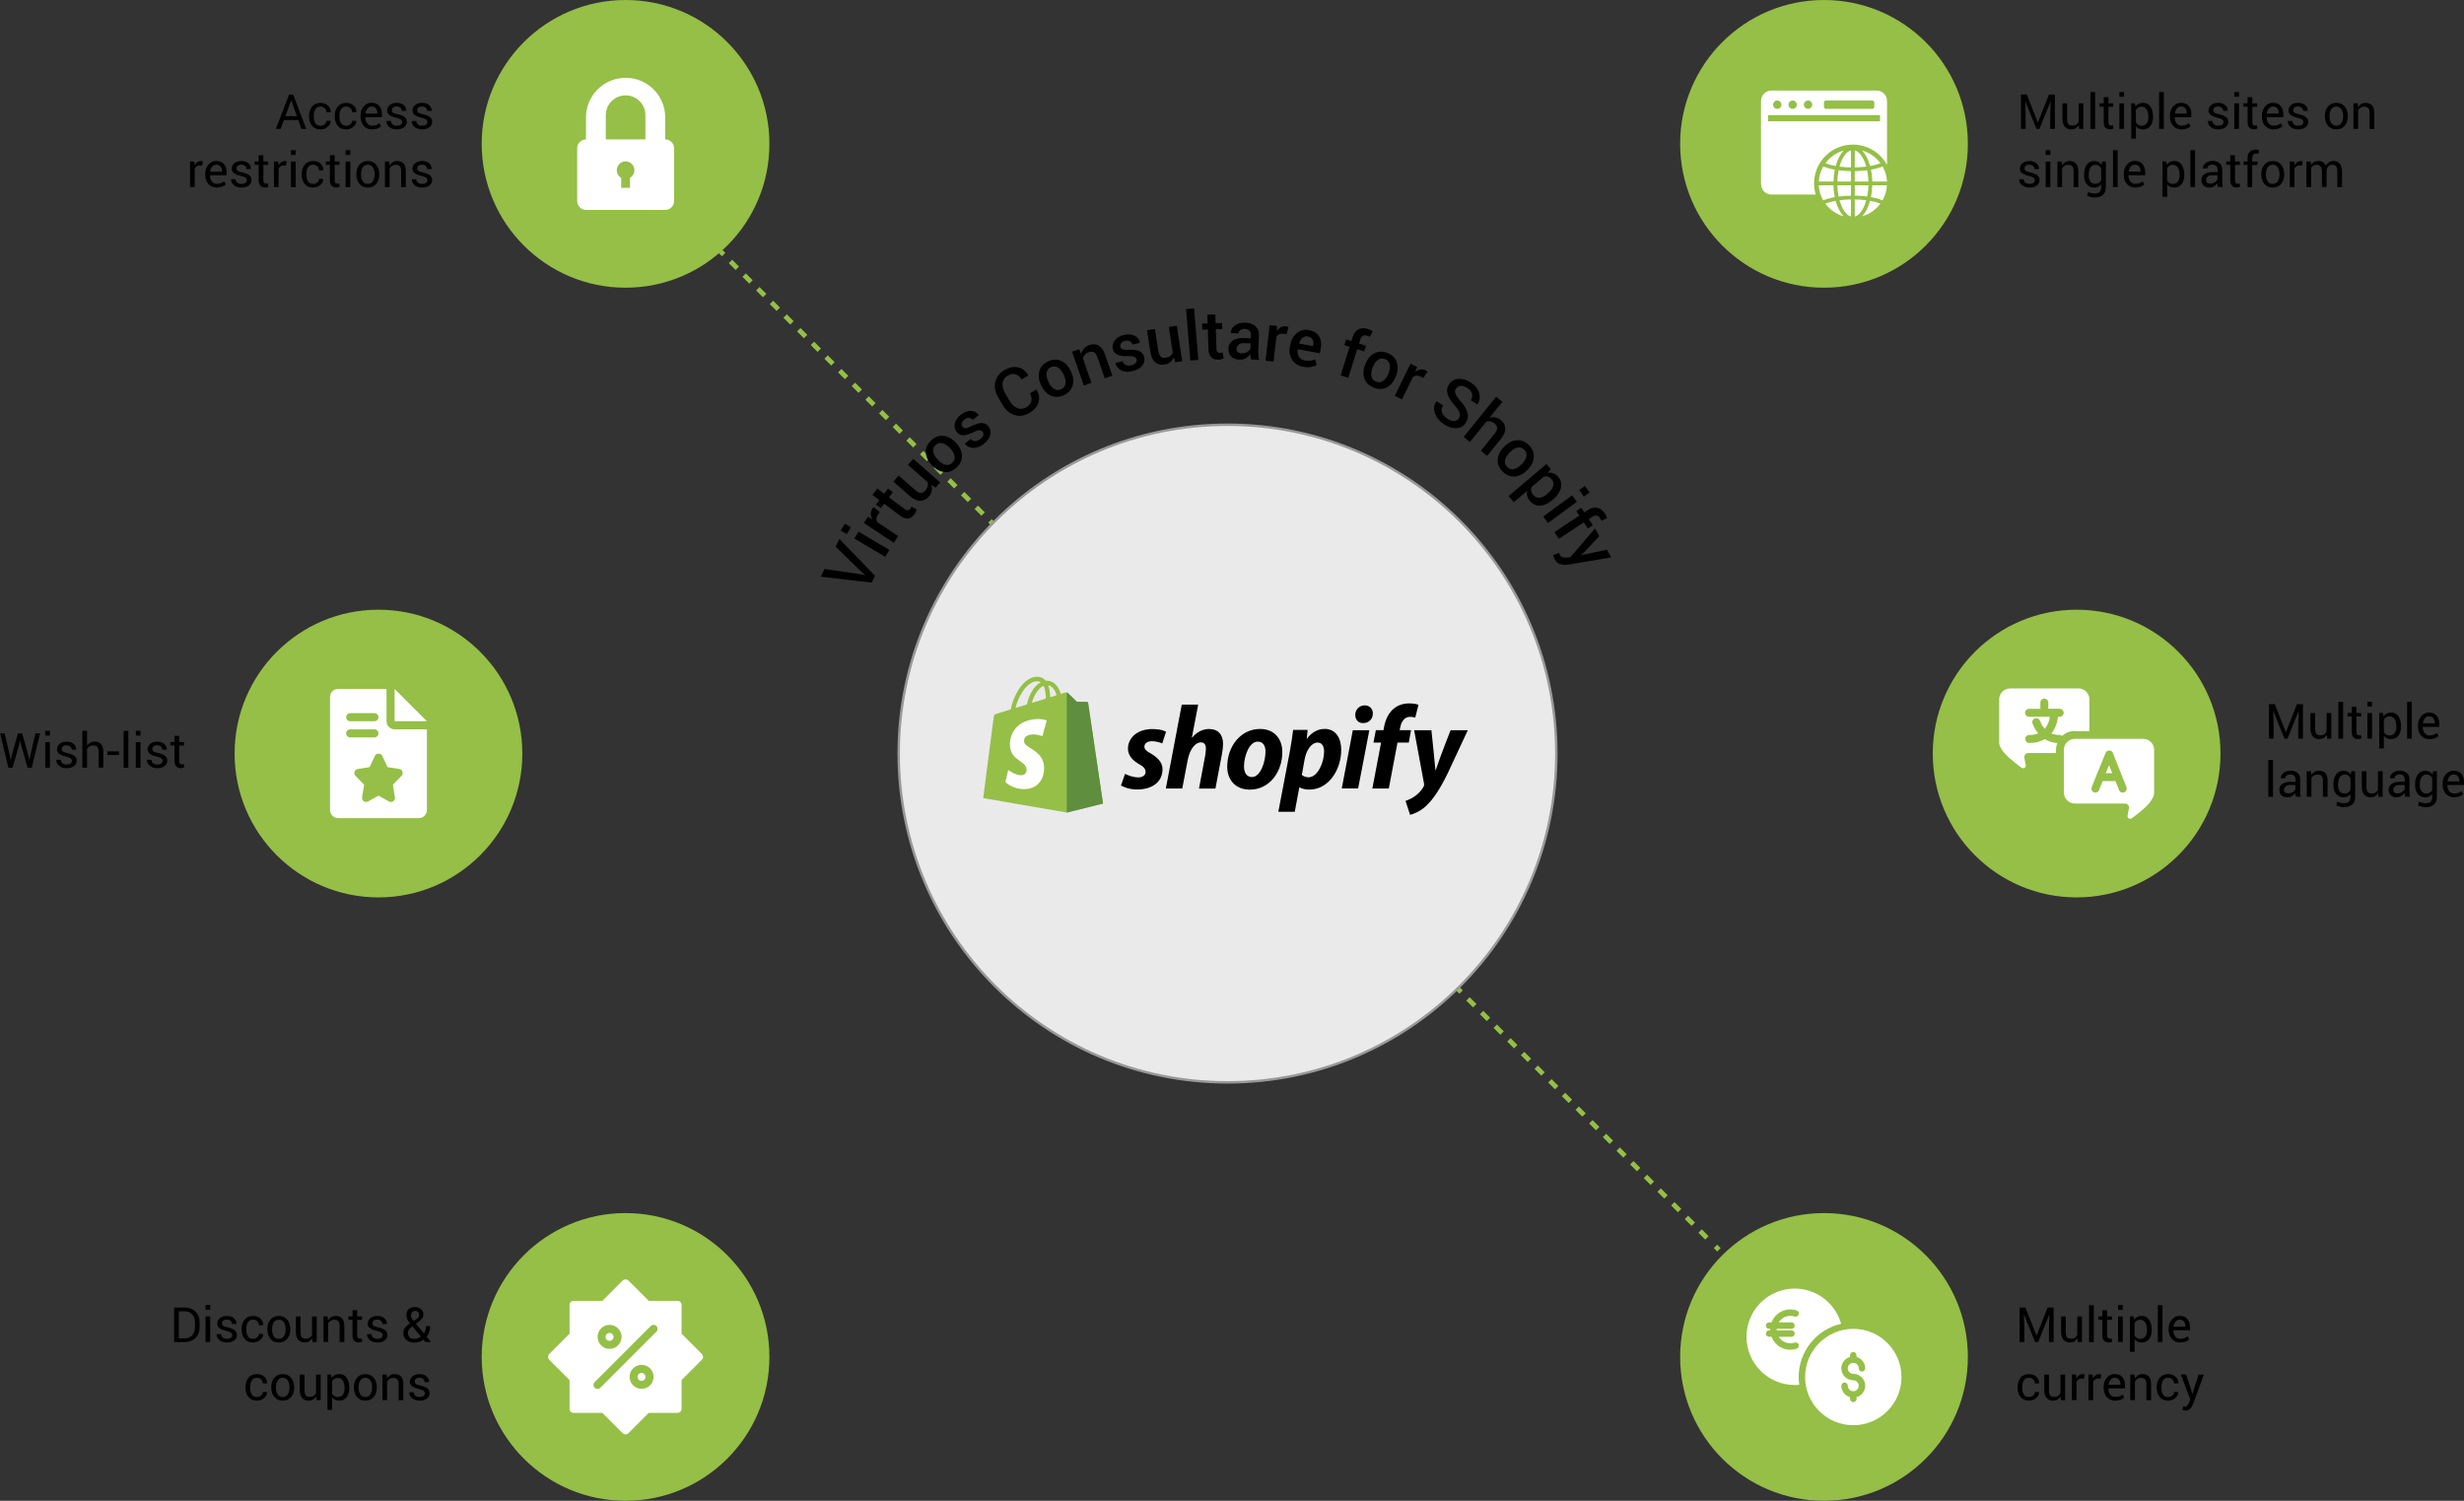 <?xml version="1.0" encoding="UTF-8"?><svg id="Layer_2" xmlns="http://www.w3.org/2000/svg" viewBox="0 0 495 301.51"><rect x="0" y="0" width="495" height="301.51" fill="#333333" stroke="none"/><defs><style>.cls-1,.cls-2,.cls-3,.cls-4{stroke-miterlimit:10;}.cls-1,.cls-3,.cls-4{fill:none;stroke:#95bf47;stroke-width:.97px;}.cls-5{fill:#fff;}.cls-2{fill:#eaeaea;stroke:#999;stroke-width:.49px;}.cls-3{stroke-dasharray:0 1.95;}.cls-6{fill:#5e8e3e;}.cls-7{fill:#95bf47;}.cls-4{stroke-dasharray:0 0 1.94 1.94;}</style></defs><g id="Layer_1-2"><line class="cls-3" x1="104.74" y1="151.39" x2="388.47" y2="151.39"/><g><line class="cls-1" x1="144.69" y1="50.46" x2="145.38" y2="51.15"/><line class="cls-4" x1="146.75" y1="52.52" x2="343.94" y2="249.72"/><line class="cls-1" x1="344.63" y1="250.4" x2="345.32" y2="251.09"/></g><line class="cls-3" x1="345.32" y1="50.46" x2="144.69" y2="251.09"/><circle class="cls-7" cx="125.67" cy="28.9" r="28.9"/><circle class="cls-7" cx="76.03" cy="151.39" r="28.9"/><circle class="cls-7" cx="417.18" cy="151.39" r="28.9"/><circle class="cls-7" cx="366.43" cy="28.9" r="28.9"/><circle class="cls-7" cx="125.67" cy="272.61" r="28.9"/><circle class="cls-7" cx="366.43" cy="272.61" r="28.9"/><circle class="cls-2" cx="246.6" cy="151.39" r="66.06"/><path class="cls-5" d="M133.64,28.01v-4.42c0-4.4-3.57-7.96-7.96-7.96s-7.96,3.57-7.96,7.96v4.42c-.98,0-1.77,.79-1.77,1.77v10.62c0,.98,.79,1.77,1.77,1.77h15.93c.98,0,1.77-.79,1.77-1.77v-10.62c0-.98-.79-1.77-1.77-1.77Zm-7.08,7.72v2.01h-1.77v-2.01c-.85-.49-1.14-1.57-.65-2.42,.49-.85,1.57-1.14,2.42-.65,.85,.49,1.14,1.57,.65,2.42-.16,.27-.38,.49-.65,.65Zm3.1-7.72h-7.96v-4.87c0-2.2,1.78-3.98,3.98-3.98s3.98,1.78,3.98,3.98v4.87Z"/><g><path d="M59.93,24.12h-2.9l-.66,1.78h-.96l2.68-6.92h.8l2.63,6.92h-.96l-.65-1.78Zm-2.61-.78h2.33l-1.14-3.15h-.03l-1.16,3.15Z"/><path d="M64.4,25.27c.31,0,.58-.1,.82-.29,.24-.19,.35-.43,.35-.71h.84v.03c.03,.44-.17,.84-.58,1.18s-.89,.52-1.43,.52c-.75,0-1.32-.24-1.72-.73s-.59-1.1-.59-1.84v-.2c0-.73,.2-1.34,.6-1.83,.4-.49,.97-.73,1.71-.73,.6,0,1.09,.18,1.48,.53s.57,.79,.55,1.31v.03h-.86c0-.31-.11-.58-.33-.8-.22-.22-.5-.33-.84-.33-.49,0-.84,.18-1.05,.53s-.32,.79-.32,1.3v.2c0,.53,.1,.96,.31,1.31s.56,.52,1.06,.52Z"/><path d="M69.56,25.27c.31,0,.58-.1,.82-.29,.24-.19,.35-.43,.35-.71h.84v.03c.03,.44-.17,.84-.58,1.18s-.89,.52-1.43,.52c-.75,0-1.32-.24-1.72-.73s-.59-1.1-.59-1.84v-.2c0-.73,.2-1.34,.6-1.83,.4-.49,.97-.73,1.71-.73,.6,0,1.09,.18,1.48,.53s.57,.79,.55,1.31v.03h-.86c0-.31-.11-.58-.33-.8-.22-.22-.5-.33-.84-.33-.49,0-.84,.18-1.05,.53s-.32,.79-.32,1.3v.2c0,.53,.1,.96,.31,1.31s.56,.52,1.06,.52Z"/><path d="M74.77,26c-.72,0-1.29-.24-1.71-.72-.42-.48-.63-1.1-.63-1.86v-.21c0-.73,.22-1.34,.65-1.83,.44-.49,.95-.73,1.55-.73,.69,0,1.22,.21,1.57,.63s.53,.98,.53,1.67v.58h-3.34v.02c0,.49,.12,.9,.36,1.22s.58,.48,1.01,.48c.32,0,.6-.05,.83-.13,.24-.09,.45-.21,.62-.37l.37,.61c-.18,.18-.43,.33-.73,.45-.3,.12-.67,.18-1.09,.18Zm-.14-4.6c-.31,0-.58,.13-.8,.4-.22,.26-.36,.59-.41,.99v.02h2.38v-.12c0-.37-.1-.67-.29-.92s-.49-.37-.87-.37Z"/><path d="M80.78,24.53c0-.21-.08-.38-.24-.51s-.45-.25-.89-.35c-.62-.14-1.09-.32-1.41-.55-.32-.23-.47-.55-.47-.95s.18-.77,.53-1.07c.36-.29,.82-.44,1.39-.44,.6,0,1.08,.15,1.43,.46s.52,.68,.51,1.12v.03h-.9c0-.23-.09-.43-.28-.61-.19-.18-.44-.27-.75-.27-.33,0-.58,.07-.74,.22s-.24,.32-.24,.53,.07,.36,.21,.48,.43,.22,.87,.31c.65,.14,1.13,.33,1.45,.57,.32,.24,.48,.56,.48,.96,0,.46-.18,.83-.55,1.11s-.85,.42-1.45,.42c-.66,0-1.17-.17-1.55-.5s-.56-.72-.54-1.16v-.03h.9c.02,.33,.14,.57,.37,.73s.5,.23,.81,.23c.33,0,.59-.07,.78-.2,.19-.13,.28-.31,.28-.53Z"/><path d="M85.87,24.53c0-.21-.08-.38-.24-.51s-.45-.25-.89-.35c-.62-.14-1.09-.32-1.41-.55-.32-.23-.47-.55-.47-.95s.18-.77,.53-1.07c.36-.29,.82-.44,1.39-.44,.6,0,1.08,.15,1.43,.46s.52,.68,.51,1.12v.03h-.9c0-.23-.09-.43-.28-.61-.19-.18-.44-.27-.75-.27-.33,0-.58,.07-.74,.22s-.24,.32-.24,.53,.07,.36,.21,.48,.43,.22,.87,.31c.65,.14,1.13,.33,1.45,.57,.32,.24,.48,.56,.48,.96,0,.46-.18,.83-.55,1.11s-.85,.42-1.45,.42c-.66,0-1.17-.17-1.55-.5s-.56-.72-.54-1.16v-.03h.9c.02,.33,.14,.57,.37,.73s.5,.23,.81,.23c.33,0,.59-.07,.78-.2,.19-.13,.28-.31,.28-.53Z"/><path d="M40.62,33.27l-.48-.03c-.25,0-.46,.06-.63,.18s-.3,.28-.39,.49v3.67h-.94v-5.14h.84l.09,.75c.15-.27,.33-.47,.54-.62s.46-.22,.74-.22c.07,0,.14,0,.2,.02,.06,.01,.12,.02,.16,.04l-.13,.87Z"/><path d="M43.57,37.68c-.72,0-1.29-.24-1.71-.72-.42-.48-.63-1.1-.63-1.86v-.21c0-.73,.22-1.34,.65-1.83,.44-.49,.95-.73,1.55-.73,.69,0,1.22,.21,1.57,.63s.53,.98,.53,1.67v.58h-3.34v.02c0,.49,.12,.9,.36,1.22s.58,.48,1.01,.48c.32,0,.6-.05,.83-.13,.24-.09,.45-.21,.62-.37l.37,.61c-.18,.18-.43,.33-.73,.45-.3,.12-.67,.18-1.09,.18Zm-.14-4.6c-.31,0-.58,.13-.8,.4-.22,.26-.36,.59-.41,.99v.02h2.38v-.12c0-.37-.1-.67-.29-.92s-.49-.37-.87-.37Z"/><path d="M49.57,36.22c0-.21-.08-.38-.24-.51s-.45-.25-.89-.35c-.62-.14-1.09-.32-1.41-.55-.32-.23-.47-.55-.47-.95s.18-.77,.53-1.07c.36-.29,.82-.44,1.39-.44,.6,0,1.08,.15,1.43,.46s.52,.68,.51,1.12v.03h-.9c0-.23-.09-.43-.28-.61-.19-.18-.44-.27-.75-.27-.33,0-.58,.07-.74,.22s-.24,.32-.24,.53,.07,.36,.21,.48,.43,.22,.87,.31c.65,.14,1.13,.33,1.45,.57,.32,.24,.48,.56,.48,.96,0,.46-.18,.83-.55,1.11s-.85,.42-1.45,.42c-.66,0-1.17-.17-1.55-.5s-.56-.72-.54-1.16v-.03h.9c.02,.33,.14,.57,.37,.73s.5,.23,.81,.23c.33,0,.59-.07,.78-.2,.19-.13,.28-.31,.28-.53Z"/><path d="M52.91,31.2v1.24h.97v.69h-.97v3.12c0,.24,.05,.41,.15,.51s.23,.15,.4,.15c.05,0,.11,0,.18-.02s.12-.03,.17-.05l.12,.64c-.07,.06-.17,.1-.31,.14-.13,.04-.27,.05-.41,.05-.38,0-.68-.12-.91-.35-.22-.23-.34-.59-.34-1.08v-3.12h-.82v-.69h.82v-1.24h.94Z"/><path d="M57.47,33.27l-.48-.03c-.25,0-.46,.06-.63,.18s-.3,.28-.39,.49v3.67h-.94v-5.14h.84l.09,.75c.15-.27,.33-.47,.54-.62s.46-.22,.74-.22c.07,0,.14,0,.2,.02,.06,.01,.12,.02,.16,.04l-.13,.87Z"/><path d="M59.39,31.13h-.94v-.96h.94v.96Zm0,6.46h-.94v-5.14h.94v5.14Z"/><path d="M62.92,36.95c.31,0,.58-.1,.82-.29,.24-.19,.35-.43,.35-.71h.84v.03c.03,.44-.17,.84-.58,1.18s-.89,.52-1.43,.52c-.75,0-1.32-.24-1.72-.73s-.59-1.1-.59-1.84v-.2c0-.73,.2-1.34,.6-1.83,.4-.49,.97-.73,1.71-.73,.6,0,1.09,.18,1.48,.53s.57,.79,.55,1.31v.03h-.86c0-.31-.11-.58-.33-.8-.22-.22-.5-.33-.84-.33-.49,0-.84,.18-1.05,.53s-.32,.79-.32,1.3v.2c0,.53,.1,.96,.31,1.31s.56,.52,1.06,.52Z"/><path d="M67.23,31.2v1.24h.97v.69h-.97v3.12c0,.24,.05,.41,.15,.51s.23,.15,.4,.15c.05,0,.11,0,.18-.02s.12-.03,.17-.05l.12,.64c-.07,.06-.17,.1-.31,.14-.13,.04-.27,.05-.41,.05-.38,0-.68-.12-.91-.35-.22-.23-.34-.59-.34-1.08v-3.12h-.82v-.69h.82v-1.24h.94Z"/><path d="M70.37,31.13h-.94v-.96h.94v.96Zm0,6.46h-.94v-5.14h.94v5.14Z"/><path d="M71.59,34.97c0-.76,.21-1.39,.62-1.88,.41-.49,.97-.74,1.68-.74s1.28,.25,1.69,.74,.62,1.12,.62,1.88v.1c0,.77-.21,1.39-.62,1.88s-.97,.73-1.68,.73-1.27-.24-1.68-.73c-.41-.49-.62-1.12-.62-1.88v-.1Zm.94,.1c0,.54,.12,.99,.34,1.35s.57,.53,1.02,.53,.79-.18,1.02-.53,.35-.8,.35-1.35v-.1c0-.54-.12-.99-.35-1.34-.23-.36-.57-.54-1.02-.54s-.79,.18-1.01,.54c-.23,.36-.34,.81-.34,1.34v.1Z"/><path d="M78.18,32.44l.07,.77c.17-.27,.39-.48,.64-.63,.26-.15,.55-.23,.88-.23,.55,0,.98,.16,1.29,.49,.3,.33,.46,.83,.46,1.5v3.25h-.94v-3.23c0-.45-.09-.77-.27-.96s-.45-.29-.82-.29c-.27,0-.51,.06-.72,.19s-.37,.31-.5,.53v3.75h-.94v-5.14h.84Z"/><path d="M85.87,36.22c0-.21-.08-.38-.24-.51s-.45-.25-.89-.35c-.62-.14-1.09-.32-1.41-.55-.32-.23-.47-.55-.47-.95s.18-.77,.53-1.07c.36-.29,.82-.44,1.39-.44,.6,0,1.08,.15,1.43,.46s.52,.68,.51,1.12v.03h-.9c0-.23-.09-.43-.28-.61-.19-.18-.44-.27-.75-.27-.33,0-.58,.07-.74,.22s-.24,.32-.24,.53,.07,.36,.21,.48,.43,.22,.87,.31c.65,.14,1.13,.33,1.45,.57,.32,.24,.48,.56,.48,.96,0,.46-.18,.83-.55,1.11s-.85,.42-1.45,.42c-.66,0-1.17-.17-1.55-.5s-.56-.72-.54-1.16v-.03h.9c.02,.33,.14,.57,.37,.73s.5,.23,.81,.23c.33,0,.59-.07,.78-.2,.19-.13,.28-.31,.28-.53Z"/></g><g><path d="M407.17,18.98l2.21,5.62h.03l2.21-5.62h1.2v6.92h-.94v-2.74l.1-2.81h-.02s-2.24,5.55-2.24,5.55h-.62l-2.23-5.54h-.02s.09,2.8,.09,2.8v2.74h-.94v-6.92h1.2Z"/><path d="M417.61,25.14c-.16,.28-.37,.49-.62,.64-.25,.15-.55,.22-.88,.22-.56,0-1-.18-1.31-.54s-.47-.92-.47-1.67v-3.03h.94v3.04c0,.55,.08,.92,.24,1.13s.41,.31,.76,.31,.61-.07,.82-.2c.22-.13,.38-.33,.49-.57v-3.71h.94v5.14h-.84l-.06-.76Z"/><path d="M420.89,25.9h-.94v-7.41h.94v7.41Z"/><path d="M423.57,19.52v1.24h.97v.69h-.97v3.12c0,.24,.05,.41,.15,.51s.23,.15,.4,.15c.05,0,.11,0,.18-.02,.07-.01,.12-.03,.17-.05l.12,.64c-.07,.06-.17,.1-.31,.14-.13,.04-.27,.05-.41,.05-.38,0-.68-.12-.91-.35-.23-.23-.34-.59-.34-1.08v-3.12h-.82v-.69h.82v-1.24h.94Z"/><path d="M426.71,19.44h-.94v-.96h.94v.96Zm0,6.46h-.94v-5.14h.94v5.14Z"/><path d="M432.53,23.53c0,.74-.18,1.34-.53,1.79-.36,.45-.85,.68-1.47,.68-.32,0-.6-.05-.83-.16-.24-.11-.44-.27-.61-.48v2.51h-.94v-7.12h.72l.15,.67c.17-.25,.38-.44,.63-.57,.25-.13,.54-.19,.87-.19,.64,0,1.13,.25,1.48,.76,.35,.5,.53,1.17,.53,2v.1Zm-.94-.1c0-.58-.12-1.06-.35-1.44-.23-.38-.57-.56-1.01-.56-.27,0-.5,.06-.69,.18s-.34,.29-.46,.5v2.48c.12,.21,.27,.38,.46,.5s.42,.18,.7,.18c.44,0,.78-.16,1.01-.49s.34-.74,.34-1.26v-.1Z"/><path d="M434.69,25.9h-.94v-7.41h.94v7.41Z"/><path d="M438.27,26c-.72,0-1.29-.24-1.71-.72-.42-.48-.63-1.1-.63-1.86v-.21c0-.73,.22-1.34,.65-1.83,.44-.49,.95-.73,1.55-.73,.69,0,1.22,.21,1.57,.63,.35,.42,.53,.98,.53,1.67v.58h-3.34v.02c0,.49,.12,.9,.36,1.22,.24,.32,.58,.48,1.01,.48,.32,0,.6-.05,.83-.13,.24-.09,.45-.21,.62-.37l.37,.61c-.18,.18-.43,.33-.73,.45-.3,.12-.67,.18-1.09,.18Zm-.14-4.6c-.31,0-.58,.13-.8,.4-.22,.26-.36,.59-.41,.99v.02h2.38v-.12c0-.37-.1-.67-.29-.92-.2-.25-.49-.37-.87-.37Z"/><path d="M446.69,24.53c0-.21-.08-.38-.24-.51s-.45-.25-.89-.35c-.62-.14-1.09-.32-1.41-.55-.31-.23-.47-.55-.47-.95s.18-.77,.53-1.07c.35-.29,.82-.44,1.39-.44,.6,0,1.08,.15,1.43,.46,.35,.31,.52,.68,.51,1.12v.03h-.9c0-.23-.09-.43-.28-.61-.19-.18-.44-.27-.75-.27-.33,0-.58,.07-.74,.22s-.24,.32-.24,.53,.07,.36,.21,.48,.43,.22,.87,.31c.65,.14,1.13,.33,1.45,.57,.32,.24,.48,.56,.48,.96,0,.46-.18,.83-.55,1.11-.37,.28-.85,.42-1.45,.42-.66,0-1.17-.17-1.55-.5-.38-.33-.56-.72-.54-1.16v-.03h.9c.02,.33,.14,.57,.37,.73,.23,.15,.5,.23,.81,.23,.33,0,.59-.07,.78-.2,.19-.13,.28-.31,.28-.53Z"/><path d="M449.8,19.44h-.94v-.96h.94v.96Zm0,6.46h-.94v-5.14h.94v5.14Z"/><path d="M452.48,19.52v1.24h.97v.69h-.97v3.12c0,.24,.05,.41,.15,.51s.23,.15,.4,.15c.05,0,.11,0,.18-.02,.07-.01,.12-.03,.17-.05l.12,.64c-.07,.06-.17,.1-.31,.14-.13,.04-.27,.05-.41,.05-.38,0-.68-.12-.91-.35-.23-.23-.34-.59-.34-1.08v-3.12h-.82v-.69h.82v-1.24h.94Z"/><path d="M456.74,26c-.72,0-1.29-.24-1.71-.72-.42-.48-.63-1.1-.63-1.86v-.21c0-.73,.22-1.34,.65-1.83,.44-.49,.95-.73,1.55-.73,.69,0,1.22,.21,1.57,.63,.35,.42,.53,.98,.53,1.67v.58h-3.34v.02c0,.49,.12,.9,.36,1.22,.24,.32,.58,.48,1.01,.48,.32,0,.6-.05,.83-.13,.24-.09,.45-.21,.62-.37l.37,.61c-.18,.18-.43,.33-.73,.45-.3,.12-.67,.18-1.09,.18Zm-.14-4.6c-.31,0-.58,.13-.8,.4-.22,.26-.36,.59-.41,.99v.02h2.38v-.12c0-.37-.1-.67-.29-.92-.2-.25-.49-.37-.87-.37Z"/><path d="M462.75,24.53c0-.21-.08-.38-.24-.51s-.45-.25-.89-.35c-.62-.14-1.09-.32-1.41-.55-.31-.23-.47-.55-.47-.95s.18-.77,.53-1.07c.35-.29,.82-.44,1.39-.44,.6,0,1.08,.15,1.43,.46,.35,.31,.52,.68,.51,1.12v.03h-.9c0-.23-.09-.43-.28-.61-.19-.18-.44-.27-.75-.27-.33,0-.58,.07-.74,.22s-.24,.32-.24,.53,.07,.36,.21,.48,.43,.22,.87,.31c.65,.14,1.13,.33,1.45,.57,.32,.24,.48,.56,.48,.96,0,.46-.18,.83-.55,1.11-.37,.28-.85,.42-1.45,.42-.66,0-1.17-.17-1.55-.5-.38-.33-.56-.72-.54-1.16v-.03h.9c.02,.33,.14,.57,.37,.73,.23,.15,.5,.23,.81,.23,.33,0,.59-.07,.78-.2,.19-.13,.28-.31,.28-.53Z"/><path d="M467.05,23.28c0-.76,.21-1.39,.62-1.88,.41-.49,.97-.74,1.68-.74s1.28,.25,1.69,.74,.62,1.12,.62,1.88v.1c0,.77-.21,1.39-.62,1.88-.41,.49-.97,.73-1.68,.73s-1.27-.24-1.69-.73c-.41-.49-.62-1.12-.62-1.88v-.1Zm.94,.1c0,.54,.12,.99,.34,1.35,.23,.35,.57,.53,1.02,.53s.79-.18,1.02-.53c.23-.35,.35-.8,.35-1.35v-.1c0-.54-.12-.99-.35-1.34-.23-.36-.57-.54-1.02-.54s-.79,.18-1.02,.54c-.23,.36-.34,.81-.34,1.34v.1Z"/><path d="M473.64,20.76l.07,.77c.17-.27,.39-.48,.64-.63,.26-.15,.55-.23,.88-.23,.55,0,.98,.16,1.29,.49,.3,.33,.46,.83,.46,1.5v3.25h-.94v-3.23c0-.45-.09-.77-.27-.96-.18-.19-.45-.29-.82-.29-.27,0-.51,.06-.72,.19-.21,.13-.37,.31-.5,.53v3.75h-.94v-5.14h.84Z"/><path d="M408.78,36.22c0-.21-.08-.38-.24-.51s-.45-.25-.89-.35c-.62-.14-1.09-.32-1.41-.55-.31-.23-.47-.55-.47-.95s.18-.77,.53-1.07c.35-.29,.82-.44,1.39-.44,.6,0,1.08,.15,1.43,.46,.35,.31,.52,.68,.51,1.12v.03h-.9c0-.23-.09-.43-.28-.61-.19-.18-.44-.27-.75-.27-.33,0-.58,.07-.74,.22s-.24,.32-.24,.53,.07,.36,.21,.48,.43,.22,.87,.31c.65,.14,1.13,.33,1.45,.57,.32,.24,.48,.56,.48,.96,0,.46-.18,.83-.55,1.11-.37,.28-.85,.42-1.45,.42-.66,0-1.17-.17-1.55-.5-.38-.33-.56-.72-.54-1.16v-.03h.9c.02,.33,.14,.57,.37,.73,.23,.15,.5,.23,.81,.23,.33,0,.59-.07,.78-.2,.19-.13,.28-.31,.28-.53Z"/><path d="M411.9,31.13h-.94v-.96h.94v.96Zm0,6.46h-.94v-5.14h.94v5.14Z"/><path d="M414.17,32.44l.07,.77c.17-.27,.39-.48,.64-.63,.26-.15,.55-.23,.88-.23,.55,0,.98,.16,1.29,.49,.3,.33,.46,.83,.46,1.5v3.25h-.94v-3.23c0-.45-.09-.77-.27-.96-.18-.19-.45-.29-.82-.29-.27,0-.51,.06-.72,.19-.21,.13-.37,.31-.5,.53v3.75h-.94v-5.14h.84Z"/><path d="M418.67,35.11c0-.83,.18-1.49,.54-2s.86-.76,1.5-.76c.33,0,.61,.07,.86,.2,.25,.13,.45,.32,.62,.57l.11-.67h.75v5.17c0,.66-.19,1.17-.58,1.52-.38,.35-.94,.53-1.66,.53-.25,0-.51-.03-.8-.1-.29-.07-.54-.16-.76-.28l.24-.73c.17,.1,.37,.17,.61,.23,.24,.06,.47,.09,.7,.09,.46,0,.79-.1,1-.31s.31-.52,.31-.95v-.58c-.17,.22-.37,.38-.6,.49-.23,.11-.5,.16-.81,.16-.63,0-1.13-.23-1.49-.68s-.54-1.05-.54-1.79v-.1Zm.94,.1c0,.52,.11,.93,.33,1.25s.55,.47,1,.47c.28,0,.52-.06,.71-.19,.19-.13,.35-.31,.47-.54v-2.37c-.12-.22-.28-.39-.47-.52-.19-.13-.43-.19-.7-.19-.45,0-.78,.19-1,.56-.22,.37-.33,.85-.33,1.44v.1Z"/><path d="M425.42,37.58h-.94v-7.41h.94v7.41Z"/><path d="M428.99,37.68c-.72,0-1.29-.24-1.71-.72-.42-.48-.63-1.1-.63-1.86v-.21c0-.73,.22-1.34,.65-1.83,.44-.49,.95-.73,1.55-.73,.69,0,1.22,.21,1.57,.63,.35,.42,.53,.98,.53,1.67v.58h-3.34v.02c0,.49,.12,.9,.36,1.22,.24,.32,.58,.48,1.01,.48,.32,0,.6-.05,.83-.13,.24-.09,.45-.21,.62-.37l.37,.61c-.18,.18-.43,.33-.73,.45-.3,.12-.67,.18-1.09,.18Zm-.14-4.6c-.31,0-.58,.13-.8,.4-.22,.26-.36,.59-.41,.99v.02h2.38v-.12c0-.37-.1-.67-.29-.92-.2-.25-.49-.37-.87-.37Z"/><path d="M438.81,35.21c0,.74-.18,1.34-.53,1.79-.36,.45-.85,.68-1.47,.68-.32,0-.6-.05-.83-.16-.24-.11-.44-.27-.61-.48v2.51h-.94v-7.12h.72l.15,.67c.17-.25,.38-.44,.63-.57,.25-.13,.54-.19,.87-.19,.64,0,1.13,.25,1.48,.76,.35,.5,.53,1.17,.53,2v.1Zm-.94-.1c0-.58-.12-1.06-.35-1.44-.23-.38-.57-.56-1.01-.56-.27,0-.5,.06-.69,.18s-.34,.29-.46,.5v2.48c.12,.21,.27,.38,.46,.5s.42,.18,.7,.18c.44,0,.78-.16,1.01-.49s.34-.74,.34-1.26v-.1Z"/><path d="M440.97,37.58h-.94v-7.41h.94v7.41Z"/><path d="M445.57,37.58c-.03-.15-.06-.29-.07-.41-.02-.12-.03-.24-.03-.36-.17,.25-.4,.45-.68,.62-.28,.17-.58,.25-.9,.25-.54,0-.94-.14-1.22-.41-.28-.27-.42-.65-.42-1.13s.2-.88,.6-1.15c.4-.28,.94-.42,1.62-.42h1.02v-.51c0-.3-.09-.54-.28-.72-.18-.17-.44-.26-.78-.26-.3,0-.55,.08-.73,.23-.19,.15-.28,.34-.28,.55h-.89v-.03c-.03-.37,.15-.72,.52-1.03,.37-.31,.85-.47,1.44-.47s1.05,.15,1.41,.44c.35,.3,.53,.72,.53,1.28v2.48c0,.18,0,.36,.03,.53s.05,.34,.1,.5h-.96Zm-1.55-.69c.34,0,.64-.09,.92-.26,.27-.17,.45-.37,.53-.6v-.83h-1.05c-.38,0-.68,.1-.91,.28-.23,.19-.34,.41-.34,.67,0,.23,.07,.41,.21,.54,.14,.13,.35,.2,.63,.2Z"/><path d="M449,31.2v1.24h.97v.69h-.97v3.12c0,.24,.05,.41,.15,.51s.23,.15,.4,.15c.05,0,.11,0,.18-.02,.07-.01,.12-.03,.17-.05l.12,.64c-.07,.06-.17,.1-.31,.14-.13,.04-.27,.05-.41,.05-.38,0-.68-.12-.91-.35-.23-.23-.34-.59-.34-1.08v-3.12h-.82v-.69h.82v-1.24h.94Z"/><path d="M451.51,37.58v-4.45h-.8v-.69h.8v-.65c0-.55,.14-.97,.43-1.27,.29-.3,.69-.45,1.2-.45,.11,0,.22,0,.33,.03,.11,.02,.23,.04,.36,.07l-.11,.71c-.06-.01-.13-.02-.21-.03s-.17-.01-.25-.01c-.27,0-.48,.08-.61,.25-.13,.16-.2,.4-.2,.71v.65h1.07v.69h-1.07v4.45h-.94Z"/><path d="M454.27,34.97c0-.76,.21-1.39,.62-1.88,.41-.49,.97-.74,1.68-.74s1.28,.25,1.69,.74,.62,1.12,.62,1.88v.1c0,.77-.21,1.39-.62,1.88-.41,.49-.97,.73-1.68,.73s-1.27-.24-1.69-.73c-.41-.49-.62-1.12-.62-1.88v-.1Zm.94,.1c0,.54,.12,.99,.34,1.35,.23,.35,.57,.53,1.02,.53s.79-.18,1.02-.53c.23-.35,.35-.8,.35-1.35v-.1c0-.54-.12-.99-.35-1.34-.23-.36-.57-.54-1.02-.54s-.79,.18-1.02,.54c-.23,.36-.34,.81-.34,1.34v.1Z"/><path d="M462.45,33.27l-.48-.03c-.25,0-.46,.06-.63,.18-.17,.12-.3,.28-.39,.49v3.67h-.94v-5.14h.84l.09,.75c.15-.27,.33-.47,.54-.62s.46-.22,.74-.22c.07,0,.14,0,.2,.02,.06,.01,.12,.02,.16,.04l-.13,.87Z"/><path d="M464.19,32.44l.07,.67c.17-.24,.38-.43,.64-.57,.26-.13,.56-.2,.9-.2s.64,.08,.88,.24c.25,.16,.43,.4,.55,.71,.16-.29,.38-.52,.64-.69s.58-.26,.93-.26c.52,0,.94,.18,1.24,.54,.3,.36,.46,.9,.46,1.62v3.08h-.94v-3.08c0-.51-.09-.87-.26-1.08-.17-.21-.43-.32-.78-.32-.32,0-.58,.11-.78,.33-.2,.22-.31,.5-.35,.84v3.3h-.94v-3.08c0-.48-.09-.83-.27-1.06-.18-.22-.44-.33-.77-.33-.29,0-.52,.06-.7,.18-.18,.12-.33,.28-.42,.49v3.81h-.94v-5.14h.84Z"/></g><g><path d="M456.99,141.47l2.21,5.62h.03l2.21-5.62h1.2v6.92h-.94v-2.74l.1-2.81h-.02s-2.24,5.55-2.24,5.55h-.62l-2.23-5.54h-.02s.09,2.8,.09,2.8v2.74h-.94v-6.92h1.2Z"/><path d="M467.43,147.63c-.16,.28-.37,.49-.62,.64-.25,.15-.55,.22-.88,.22-.56,0-1-.18-1.31-.54s-.47-.92-.47-1.67v-3.03h.94v3.04c0,.55,.08,.92,.24,1.13s.41,.31,.76,.31,.61-.07,.82-.2c.22-.13,.38-.33,.49-.57v-3.71h.94v5.14h-.84l-.06-.76Z"/><path d="M470.71,148.4h-.94v-7.41h.94v7.41Z"/><path d="M473.39,142.01v1.24h.97v.69h-.97v3.12c0,.24,.05,.41,.15,.51s.23,.15,.4,.15c.05,0,.11,0,.18-.02,.07-.01,.12-.03,.17-.05l.12,.64c-.07,.06-.17,.1-.31,.14-.13,.04-.27,.05-.41,.05-.38,0-.68-.12-.91-.35-.23-.23-.34-.59-.34-1.08v-3.12h-.82v-.69h.82v-1.24h.94Z"/><path d="M476.53,141.94h-.94v-.96h.94v.96Zm0,6.46h-.94v-5.14h.94v5.14Z"/><path d="M482.35,146.02c0,.74-.18,1.34-.53,1.79-.36,.45-.85,.68-1.47,.68-.32,0-.6-.05-.83-.16-.24-.11-.44-.27-.61-.48v2.51h-.94v-7.12h.72l.15,.67c.17-.25,.38-.44,.63-.57,.25-.13,.54-.19,.87-.19,.64,0,1.13,.25,1.48,.76,.35,.5,.53,1.17,.53,2v.1Zm-.94-.1c0-.58-.12-1.06-.35-1.44-.23-.38-.57-.56-1.01-.56-.27,0-.5,.06-.69,.18s-.34,.29-.46,.5v2.48c.12,.21,.27,.38,.46,.5s.42,.18,.7,.18c.44,0,.78-.16,1.01-.49s.34-.74,.34-1.26v-.1Z"/><path d="M484.51,148.4h-.94v-7.41h.94v7.41Z"/><path d="M488.09,148.5c-.72,0-1.29-.24-1.71-.72-.42-.48-.63-1.1-.63-1.86v-.21c0-.73,.22-1.34,.65-1.83,.44-.49,.95-.73,1.55-.73,.69,0,1.22,.21,1.57,.63,.35,.42,.53,.98,.53,1.67v.58h-3.34v.02c0,.49,.12,.9,.36,1.22,.24,.32,.58,.48,1.01,.48,.32,0,.6-.05,.83-.13,.24-.09,.45-.21,.62-.37l.37,.61c-.18,.18-.43,.33-.73,.45-.3,.12-.67,.18-1.09,.18Zm-.14-4.6c-.31,0-.58,.13-.8,.4-.22,.26-.36,.59-.41,.99v.02h2.38v-.12c0-.37-.1-.67-.29-.92-.2-.25-.49-.37-.87-.37Z"/><path d="M456.63,160.08h-.94v-7.41h.94v7.41Z"/><path d="M461.23,160.08c-.03-.15-.06-.29-.07-.41-.02-.12-.03-.24-.03-.36-.17,.25-.4,.45-.68,.62-.28,.17-.58,.25-.9,.25-.54,0-.94-.14-1.22-.41-.28-.27-.42-.65-.42-1.13s.2-.88,.6-1.15c.4-.28,.94-.42,1.62-.42h1.02v-.51c0-.3-.09-.54-.28-.72-.18-.17-.44-.26-.78-.26-.3,0-.55,.08-.73,.23-.19,.15-.28,.34-.28,.55h-.89v-.03c-.03-.37,.15-.72,.52-1.03,.37-.31,.85-.47,1.44-.47s1.05,.15,1.41,.44c.35,.3,.53,.72,.53,1.28v2.48c0,.18,0,.36,.03,.53s.05,.34,.1,.5h-.96Zm-1.55-.69c.34,0,.64-.09,.92-.26,.27-.17,.45-.37,.53-.6v-.83h-1.05c-.38,0-.68,.1-.91,.28-.23,.19-.34,.41-.34,.67,0,.23,.07,.41,.21,.54,.14,.13,.35,.2,.63,.2Z"/><path d="M464.26,154.93l.07,.77c.17-.27,.39-.48,.64-.63,.26-.15,.55-.23,.88-.23,.55,0,.98,.16,1.29,.49,.3,.33,.46,.83,.46,1.5v3.25h-.94v-3.23c0-.45-.09-.77-.27-.96-.18-.19-.45-.29-.82-.29-.27,0-.51,.06-.72,.19-.21,.13-.37,.31-.5,.53v3.75h-.94v-5.14h.84Z"/><path d="M468.75,157.6c0-.83,.18-1.49,.54-2s.86-.76,1.5-.76c.33,0,.61,.07,.86,.2,.25,.13,.45,.32,.62,.57l.11-.67h.75v5.17c0,.66-.19,1.17-.58,1.52-.38,.35-.94,.53-1.66,.53-.25,0-.51-.03-.8-.1-.29-.07-.54-.16-.76-.28l.24-.73c.17,.1,.37,.17,.61,.23,.24,.06,.47,.09,.7,.09,.46,0,.79-.1,1-.31s.31-.52,.31-.95v-.58c-.17,.22-.37,.38-.6,.49-.23,.11-.5,.16-.81,.16-.63,0-1.13-.23-1.49-.68s-.54-1.05-.54-1.79v-.1Zm.94,.1c0,.52,.11,.93,.33,1.25s.55,.47,1,.47c.28,0,.52-.06,.71-.19,.19-.13,.35-.31,.47-.54v-2.37c-.12-.22-.28-.39-.47-.52-.19-.13-.43-.19-.7-.19-.45,0-.78,.19-1,.56-.22,.37-.33,.85-.33,1.44v.1Z"/><path d="M477.75,159.32c-.16,.28-.37,.49-.62,.64-.25,.15-.55,.22-.88,.22-.56,0-1-.18-1.31-.54s-.47-.92-.47-1.67v-3.03h.94v3.04c0,.55,.08,.92,.24,1.13s.41,.31,.76,.31,.61-.07,.82-.2c.22-.13,.38-.33,.49-.57v-3.71h.94v5.14h-.84l-.06-.76Z"/><path d="M483.18,160.08c-.03-.15-.06-.29-.07-.41-.02-.12-.03-.24-.03-.36-.17,.25-.4,.45-.68,.62-.28,.17-.58,.25-.9,.25-.54,0-.94-.14-1.22-.41-.28-.27-.42-.65-.42-1.13s.2-.88,.6-1.15c.4-.28,.94-.42,1.62-.42h1.02v-.51c0-.3-.09-.54-.28-.72-.18-.17-.44-.26-.78-.26-.3,0-.55,.08-.73,.23-.19,.15-.28,.34-.28,.55h-.89v-.03c-.03-.37,.15-.72,.52-1.03,.37-.31,.85-.47,1.44-.47s1.05,.15,1.41,.44c.35,.3,.53,.72,.53,1.28v2.48c0,.18,0,.36,.03,.53s.05,.34,.1,.5h-.96Zm-1.55-.69c.34,0,.64-.09,.92-.26,.27-.17,.45-.37,.53-.6v-.83h-1.05c-.38,0-.68,.1-.91,.28-.23,.19-.34,.41-.34,.67,0,.23,.07,.41,.21,.54,.14,.13,.35,.2,.63,.2Z"/><path d="M485.17,157.6c0-.83,.18-1.49,.54-2s.86-.76,1.5-.76c.33,0,.61,.07,.86,.2,.25,.13,.45,.32,.62,.57l.11-.67h.75v5.17c0,.66-.19,1.17-.58,1.52-.38,.35-.94,.53-1.66,.53-.25,0-.51-.03-.8-.1-.29-.07-.54-.16-.76-.28l.24-.73c.17,.1,.37,.17,.61,.23,.24,.06,.47,.09,.7,.09,.46,0,.79-.1,1-.31s.31-.52,.31-.95v-.58c-.17,.22-.37,.38-.6,.49-.23,.11-.5,.16-.81,.16-.63,0-1.13-.23-1.49-.68s-.54-1.05-.54-1.79v-.1Zm.94,.1c0,.52,.11,.93,.33,1.25s.55,.47,1,.47c.28,0,.52-.06,.71-.19,.19-.13,.35-.31,.47-.54v-2.37c-.12-.22-.28-.39-.47-.52-.19-.13-.43-.19-.7-.19-.45,0-.78,.19-1,.56-.22,.37-.33,.85-.33,1.44v.1Z"/><path d="M493.04,160.18c-.72,0-1.29-.24-1.71-.72-.42-.48-.63-1.1-.63-1.86v-.21c0-.73,.22-1.34,.65-1.83,.44-.49,.95-.73,1.55-.73,.69,0,1.22,.21,1.57,.63,.35,.42,.53,.98,.53,1.67v.58h-3.34v.02c0,.49,.12,.9,.36,1.22,.24,.32,.58,.48,1.01,.48,.32,0,.6-.05,.83-.13,.24-.09,.45-.21,.62-.37l.37,.61c-.18,.18-.43,.33-.73,.45-.3,.12-.67,.18-1.09,.18Zm-.14-4.6c-.31,0-.58,.13-.8,.4-.22,.26-.36,.59-.41,.99v.02h2.38v-.12c0-.37-.1-.67-.29-.92-.2-.25-.49-.37-.87-.37Z"/></g><g><path d="M406.9,262.69l2.21,5.62h.03l2.21-5.62h1.2v6.92h-.94v-2.74l.1-2.81h-.02s-2.24,5.55-2.24,5.55h-.62l-2.23-5.54h-.02s.09,2.8,.09,2.8v2.74h-.94v-6.92h1.2Z"/><path d="M417.34,268.85c-.16,.28-.37,.49-.62,.64-.25,.15-.55,.22-.88,.22-.56,0-1-.18-1.31-.54s-.47-.92-.47-1.67v-3.03h.94v3.04c0,.55,.08,.92,.24,1.13s.41,.31,.76,.31,.61-.07,.82-.2c.22-.13,.38-.33,.49-.57v-3.71h.94v5.14h-.84l-.06-.76Z"/><path d="M420.62,269.62h-.94v-7.41h.94v7.41Z"/><path d="M423.3,263.23v1.24h.97v.69h-.97v3.12c0,.24,.05,.41,.15,.51s.23,.15,.4,.15c.05,0,.11,0,.18-.02,.07-.01,.12-.03,.17-.05l.12,.64c-.07,.06-.17,.1-.31,.14-.13,.04-.27,.05-.41,.05-.38,0-.68-.12-.91-.35-.23-.23-.34-.59-.34-1.08v-3.12h-.82v-.69h.82v-1.24h.94Z"/><path d="M426.44,263.16h-.94v-.96h.94v.96Zm0,6.46h-.94v-5.14h.94v5.14Z"/><path d="M432.26,267.24c0,.74-.18,1.34-.53,1.79-.36,.45-.85,.68-1.47,.68-.32,0-.6-.05-.83-.16-.24-.11-.44-.27-.61-.48v2.51h-.94v-7.12h.72l.15,.67c.17-.25,.38-.44,.63-.57,.25-.13,.54-.19,.87-.19,.64,0,1.13,.25,1.48,.76,.35,.5,.53,1.17,.53,2v.1Zm-.94-.1c0-.58-.12-1.06-.35-1.44-.23-.38-.57-.56-1.01-.56-.27,0-.5,.06-.69,.18s-.34,.29-.46,.5v2.48c.12,.21,.27,.38,.46,.5s.42,.18,.7,.18c.44,0,.78-.16,1.01-.49s.34-.74,.34-1.26v-.1Z"/><path d="M434.43,269.62h-.94v-7.41h.94v7.41Z"/><path d="M438,269.72c-.72,0-1.29-.24-1.71-.72-.42-.48-.63-1.1-.63-1.86v-.21c0-.73,.22-1.34,.65-1.83,.44-.49,.95-.73,1.55-.73,.69,0,1.22,.21,1.57,.63,.35,.42,.53,.98,.53,1.67v.58h-3.34v.02c0,.49,.12,.9,.36,1.22,.24,.32,.58,.48,1.01,.48,.32,0,.6-.05,.83-.13,.24-.09,.45-.21,.62-.37l.37,.61c-.18,.18-.43,.33-.73,.45-.3,.12-.67,.18-1.09,.18Zm-.14-4.6c-.31,0-.58,.13-.8,.4-.22,.26-.36,.59-.41,.99v.02h2.38v-.12c0-.37-.1-.67-.29-.92-.2-.25-.49-.37-.87-.37Z"/><path d="M407.62,280.66c.31,0,.58-.1,.82-.29,.24-.19,.35-.43,.35-.71h.84v.03c.02,.44-.17,.84-.58,1.18-.41,.35-.89,.52-1.43,.52-.75,0-1.32-.24-1.72-.73-.4-.49-.59-1.1-.59-1.84v-.2c0-.73,.2-1.34,.6-1.83,.4-.49,.97-.73,1.71-.73,.6,0,1.09,.18,1.48,.53,.38,.35,.57,.79,.55,1.31v.03h-.86c0-.31-.11-.58-.33-.8-.22-.22-.5-.33-.84-.33-.49,0-.84,.18-1.05,.53-.21,.35-.32,.79-.32,1.3v.2c0,.53,.1,.96,.31,1.31s.56,.52,1.06,.52Z"/><path d="M413.96,280.54c-.16,.28-.37,.49-.62,.64-.25,.15-.55,.22-.88,.22-.56,0-1-.18-1.31-.54s-.47-.92-.47-1.67v-3.03h.94v3.04c0,.55,.08,.92,.24,1.13s.41,.31,.76,.31,.61-.07,.82-.2c.22-.13,.38-.33,.49-.57v-3.71h.94v5.14h-.84l-.06-.76Z"/><path d="M418.66,276.98l-.48-.03c-.25,0-.46,.06-.63,.18-.17,.12-.3,.28-.39,.49v3.67h-.94v-5.14h.84l.09,.75c.15-.27,.33-.47,.54-.62s.46-.22,.74-.22c.07,0,.14,0,.2,.02,.06,.01,.12,.02,.16,.04l-.13,.87Z"/><path d="M422,276.98l-.48-.03c-.25,0-.46,.06-.63,.18-.17,.12-.3,.28-.39,.49v3.67h-.94v-5.14h.84l.09,.75c.15-.27,.33-.47,.54-.62s.46-.22,.74-.22c.07,0,.14,0,.2,.02,.06,.01,.12,.02,.16,.04l-.13,.87Z"/><path d="M424.95,281.4c-.72,0-1.29-.24-1.71-.72-.42-.48-.63-1.1-.63-1.86v-.21c0-.73,.22-1.34,.65-1.83,.44-.49,.95-.73,1.55-.73,.69,0,1.22,.21,1.57,.63,.35,.42,.53,.98,.53,1.67v.58h-3.34v.02c0,.49,.12,.9,.36,1.22,.24,.32,.58,.48,1.01,.48,.32,0,.6-.05,.83-.13,.24-.09,.45-.21,.62-.37l.37,.61c-.18,.18-.43,.33-.73,.45-.3,.12-.67,.18-1.09,.18Zm-.14-4.6c-.31,0-.58,.13-.8,.4-.22,.26-.36,.59-.41,.99v.02h2.38v-.12c0-.37-.1-.67-.29-.92-.2-.25-.49-.37-.87-.37Z"/><path d="M428.8,276.15l.07,.77c.17-.27,.39-.48,.64-.63,.26-.15,.55-.23,.88-.23,.55,0,.98,.16,1.29,.49,.3,.33,.46,.83,.46,1.5v3.25h-.94v-3.23c0-.45-.09-.77-.27-.96-.18-.19-.45-.29-.82-.29-.27,0-.51,.06-.72,.19-.21,.13-.37,.31-.5,.53v3.75h-.94v-5.14h.84Z"/><path d="M435.58,280.66c.31,0,.58-.1,.82-.29,.24-.19,.35-.43,.35-.71h.84v.03c.02,.44-.17,.84-.58,1.18-.41,.35-.89,.52-1.43,.52-.75,0-1.32-.24-1.72-.73-.4-.49-.59-1.1-.59-1.84v-.2c0-.73,.2-1.34,.6-1.83,.4-.49,.97-.73,1.71-.73,.6,0,1.09,.18,1.48,.53,.38,.35,.57,.79,.55,1.31v.03h-.86c0-.31-.11-.58-.33-.8-.22-.22-.5-.33-.84-.33-.49,0-.84,.18-1.05,.53-.21,.35-.32,.79-.32,1.3v.2c0,.53,.1,.96,.31,1.31s.56,.52,1.06,.52Z"/><path d="M440.23,279.39l.17,.65h.03l1.26-3.88h1.04l-2.16,5.93c-.13,.35-.32,.65-.56,.9s-.57,.39-.98,.39c-.08,0-.17,0-.29-.03-.12-.02-.21-.03-.27-.05l.1-.74s.04,0,.17,0c.13,0,.21,.01,.25,.01,.2,0,.36-.09,.49-.27,.13-.18,.23-.37,.32-.59l.22-.54-1.91-5.04h1.05l1.08,3.24Z"/></g><g><path d="M1.99,151.84l.13,.87h.03s.19-.87,.19-.87l1.27-4.52h.83l1.28,4.52,.19,.89h.03l.14-.89,1.03-4.52h.94l-1.67,6.92h-.84l-1.36-4.8-.12-.62h-.03l-.12,.62-1.39,4.8h-.84l-1.66-6.92H.93l1.06,4.52Z"/><path d="M10.03,147.78h-.94v-.96h.94v.96Zm0,6.46h-.94v-5.14h.94v5.14Z"/><path d="M14.46,152.87c0-.21-.08-.38-.24-.51s-.45-.25-.89-.35c-.62-.14-1.09-.32-1.41-.55-.32-.23-.47-.55-.47-.95s.18-.77,.53-1.07c.36-.29,.82-.44,1.39-.44,.6,0,1.08,.15,1.43,.46s.52,.68,.51,1.12v.03h-.9c0-.23-.09-.43-.28-.61-.19-.18-.44-.27-.75-.27-.33,0-.58,.07-.74,.22s-.24,.32-.24,.53,.07,.36,.21,.48,.43,.22,.87,.31c.65,.14,1.13,.33,1.45,.57,.32,.24,.48,.56,.48,.96,0,.46-.18,.83-.55,1.11s-.85,.42-1.45,.42c-.66,0-1.17-.17-1.55-.5s-.56-.72-.54-1.16v-.03h.9c.02,.33,.14,.57,.37,.73s.5,.23,.81,.23c.33,0,.59-.07,.78-.2,.19-.13,.28-.31,.28-.53Z"/><path d="M17.5,149.78c.18-.25,.4-.44,.65-.58,.26-.14,.54-.21,.86-.21,.55,0,.98,.16,1.28,.49s.46,.84,.46,1.52v3.22h-.94v-3.23c0-.42-.09-.74-.27-.94s-.45-.3-.82-.3c-.26,0-.5,.06-.71,.18-.21,.12-.38,.29-.52,.5v3.8h-.94v-7.41h.94v2.96Z"/><path d="M23.91,151.68h-2.33v-.73h2.33v.73Z"/><path d="M25.78,154.24h-.94v-7.41h.94v7.41Z"/><path d="M28.23,147.78h-.94v-.96h.94v.96Zm0,6.46h-.94v-5.14h.94v5.14Z"/><path d="M32.66,152.87c0-.21-.08-.38-.24-.51s-.45-.25-.89-.35c-.62-.14-1.09-.32-1.41-.55-.32-.23-.47-.55-.47-.95s.18-.77,.53-1.07c.36-.29,.82-.44,1.39-.44,.6,0,1.08,.15,1.43,.46s.52,.68,.51,1.12v.03h-.9c0-.23-.09-.43-.28-.61-.19-.18-.44-.27-.75-.27-.33,0-.58,.07-.74,.22s-.24,.32-.24,.53,.07,.36,.21,.48,.43,.22,.87,.31c.65,.14,1.13,.33,1.45,.57,.32,.24,.48,.56,.48,.96,0,.46-.18,.83-.55,1.11s-.85,.42-1.45,.42c-.66,0-1.17-.17-1.55-.5s-.56-.72-.54-1.16v-.03h.9c.02,.33,.14,.57,.37,.73s.5,.23,.81,.23c.33,0,.59-.07,.78-.2,.19-.13,.28-.31,.28-.53Z"/><path d="M36,147.85v1.24h.97v.69h-.97v3.12c0,.24,.05,.41,.15,.51s.23,.15,.4,.15c.05,0,.11,0,.18-.02s.12-.03,.17-.05l.12,.64c-.07,.06-.17,.1-.31,.14-.13,.04-.27,.05-.41,.05-.38,0-.68-.12-.91-.35-.22-.23-.34-.59-.34-1.08v-3.12h-.82v-.69h.82v-1.24h.94Z"/></g><g><path d="M34.98,269.61v-6.92h2.12c.91,0,1.63,.28,2.18,.83,.55,.56,.82,1.27,.82,2.16v.95c0,.88-.27,1.6-.82,2.16-.55,.55-1.28,.83-2.18,.83h-2.12Zm.94-6.18v5.45h1.19c.64,0,1.14-.21,1.51-.63s.55-.96,.55-1.62v-.95c0-.65-.18-1.19-.55-1.61s-.87-.63-1.51-.63h-1.19Z"/><path d="M42.23,263.15h-.94v-.96h.94v.96Zm0,6.46h-.94v-5.14h.94v5.14Z"/><path d="M46.66,268.25c0-.21-.08-.38-.24-.51s-.45-.25-.89-.35c-.62-.14-1.09-.32-1.41-.55-.32-.23-.47-.55-.47-.95s.18-.77,.53-1.07c.36-.29,.82-.44,1.39-.44,.6,0,1.08,.15,1.43,.46s.52,.68,.51,1.12v.03h-.9c0-.23-.09-.43-.28-.61-.19-.18-.44-.27-.75-.27-.33,0-.58,.07-.74,.22s-.24,.32-.24,.53,.07,.36,.21,.48,.43,.22,.87,.31c.65,.14,1.13,.33,1.45,.57,.32,.24,.48,.56,.48,.96,0,.46-.18,.83-.55,1.11s-.85,.42-1.45,.42c-.66,0-1.17-.17-1.55-.5s-.56-.72-.54-1.16v-.03h.9c.02,.33,.14,.57,.37,.73s.5,.23,.81,.23c.33,0,.59-.07,.78-.2,.19-.13,.28-.31,.28-.53Z"/><path d="M50.85,268.98c.31,0,.58-.1,.82-.29,.24-.19,.35-.43,.35-.71h.84v.03c.03,.44-.17,.84-.58,1.18s-.89,.52-1.43,.52c-.75,0-1.32-.24-1.72-.73s-.59-1.1-.59-1.84v-.2c0-.73,.2-1.34,.6-1.83,.4-.49,.97-.73,1.71-.73,.6,0,1.09,.18,1.48,.53s.57,.79,.55,1.31v.03h-.86c0-.31-.11-.58-.33-.8-.22-.22-.5-.33-.84-.33-.49,0-.84,.18-1.05,.53s-.32,.79-.32,1.3v.2c0,.53,.1,.96,.31,1.31s.56,.52,1.06,.52Z"/><path d="M53.71,267c0-.76,.21-1.39,.62-1.88,.41-.49,.97-.74,1.68-.74s1.28,.25,1.69,.74,.62,1.12,.62,1.88v.1c0,.77-.21,1.39-.62,1.88s-.97,.73-1.68,.73-1.27-.24-1.68-.73c-.41-.49-.62-1.12-.62-1.88v-.1Zm.94,.1c0,.54,.12,.99,.34,1.35s.57,.53,1.02,.53,.79-.18,1.02-.53,.35-.8,.35-1.35v-.1c0-.54-.12-.99-.35-1.34-.23-.36-.57-.54-1.02-.54s-.79,.18-1.01,.54c-.23,.36-.34,.81-.34,1.34v.1Z"/><path d="M62.72,268.85c-.16,.28-.37,.49-.62,.64s-.55,.22-.88,.22c-.56,0-1-.18-1.31-.54s-.47-.92-.47-1.67v-3.03h.94v3.04c0,.55,.08,.92,.24,1.13s.41,.31,.76,.31,.61-.07,.82-.2c.22-.13,.38-.33,.49-.57v-3.71h.94v5.14h-.84l-.06-.76Z"/><path d="M65.83,264.47l.07,.77c.17-.27,.39-.48,.64-.63,.26-.15,.55-.23,.88-.23,.55,0,.98,.16,1.29,.49,.3,.33,.46,.83,.46,1.5v3.25h-.94v-3.23c0-.45-.09-.77-.27-.96s-.45-.29-.82-.29c-.27,0-.51,.06-.72,.19s-.37,.31-.5,.53v3.75h-.94v-5.14h.84Z"/><path d="M71.76,263.23v1.24h.97v.69h-.97v3.12c0,.24,.05,.41,.15,.51s.23,.15,.4,.15c.05,0,.11,0,.18-.02s.12-.03,.17-.05l.12,.64c-.07,.06-.17,.1-.31,.14-.13,.04-.27,.05-.41,.05-.38,0-.68-.12-.91-.35-.22-.23-.34-.59-.34-1.08v-3.12h-.82v-.69h.82v-1.24h.94Z"/><path d="M76.88,268.25c0-.21-.08-.38-.24-.51s-.45-.25-.89-.35c-.62-.14-1.09-.32-1.41-.55-.32-.23-.47-.55-.47-.95s.18-.77,.53-1.07c.36-.29,.82-.44,1.39-.44,.6,0,1.08,.15,1.43,.46s.52,.68,.51,1.12v.03h-.9c0-.23-.09-.43-.28-.61-.19-.18-.44-.27-.75-.27-.33,0-.58,.07-.74,.22s-.24,.32-.24,.53,.07,.36,.21,.48,.43,.22,.87,.31c.65,.14,1.13,.33,1.45,.57,.32,.24,.48,.56,.48,.96,0,.46-.18,.83-.55,1.11s-.85,.42-1.45,.42c-.66,0-1.17-.17-1.55-.5s-.56-.72-.54-1.16v-.03h.9c.02,.33,.14,.57,.37,.73s.5,.23,.81,.23c.33,0,.59-.07,.78-.2,.19-.13,.28-.31,.28-.53Z"/><path d="M81.02,267.75c0-.39,.11-.72,.34-1.02,.22-.29,.56-.58,1-.87-.25-.31-.43-.59-.55-.84-.12-.25-.18-.5-.18-.76,0-.54,.15-.95,.46-1.24,.31-.29,.73-.43,1.28-.43,.5,0,.91,.14,1.22,.43s.47,.64,.47,1.04c0,.31-.08,.58-.25,.81-.17,.23-.41,.46-.74,.7l-.52,.38,1.62,1.94c.13-.21,.23-.43,.3-.68s.11-.52,.11-.79h.84c0,.42-.06,.81-.19,1.16s-.3,.67-.54,.96l.88,1.06v.02h-1.1l-.4-.48c-.25,.19-.53,.33-.84,.44-.31,.1-.63,.15-.96,.15-.69,0-1.23-.18-1.64-.55s-.61-.84-.61-1.42Zm2.25,1.23c.23,0,.45-.04,.67-.12,.22-.08,.43-.19,.63-.33l-1.72-2.06-.19,.14c-.29,.21-.48,.42-.57,.62-.09,.2-.14,.37-.14,.53,0,.36,.11,.65,.34,.88s.55,.35,.98,.35Zm-.71-4.72c0,.17,.04,.34,.13,.53,.09,.18,.21,.38,.39,.6l.66-.45c.18-.12,.3-.25,.37-.39,.07-.14,.1-.3,.1-.47,0-.19-.08-.36-.23-.51s-.35-.22-.6-.22-.45,.09-.59,.27c-.14,.18-.21,.4-.21,.66Z"/><path d="M51.63,280.66c.31,0,.58-.1,.82-.29,.24-.19,.35-.43,.35-.71h.84v.03c.03,.44-.17,.84-.58,1.18s-.89,.52-1.43,.52c-.75,0-1.32-.24-1.72-.73s-.59-1.1-.59-1.84v-.2c0-.73,.2-1.34,.6-1.83,.4-.49,.97-.73,1.71-.73,.6,0,1.09,.18,1.48,.53s.57,.79,.55,1.31v.03h-.86c0-.31-.11-.58-.33-.8-.22-.22-.5-.33-.84-.33-.49,0-.84,.18-1.05,.53s-.32,.79-.32,1.3v.2c0,.53,.1,.96,.31,1.31s.56,.52,1.06,.52Z"/><path d="M54.49,278.68c0-.76,.21-1.39,.62-1.88,.41-.49,.97-.74,1.68-.74s1.28,.25,1.69,.74,.62,1.12,.62,1.88v.1c0,.77-.21,1.39-.62,1.88s-.97,.73-1.68,.73-1.27-.24-1.68-.73c-.41-.49-.62-1.12-.62-1.88v-.1Zm.94,.1c0,.54,.12,.99,.34,1.35s.57,.53,1.02,.53,.79-.18,1.02-.53,.35-.8,.35-1.35v-.1c0-.54-.12-.99-.35-1.34-.23-.36-.57-.54-1.02-.54s-.79,.18-1.01,.54c-.23,.36-.34,.81-.34,1.34v.1Z"/><path d="M63.51,280.54c-.16,.28-.37,.49-.62,.64s-.55,.22-.88,.22c-.56,0-1-.18-1.31-.54s-.47-.92-.47-1.67v-3.03h.94v3.04c0,.55,.08,.92,.24,1.13s.41,.31,.76,.31,.61-.07,.82-.2c.22-.13,.38-.33,.49-.57v-3.71h.94v5.14h-.84l-.06-.76Z"/><path d="M70.16,278.92c0,.74-.18,1.34-.53,1.79-.36,.45-.84,.68-1.47,.68-.32,0-.6-.05-.83-.16-.24-.11-.44-.27-.61-.48v2.51h-.94v-7.12h.72l.15,.67c.17-.25,.38-.44,.63-.57s.54-.19,.87-.19c.64,0,1.13,.25,1.49,.76,.35,.5,.53,1.17,.53,2v.1Zm-.94-.1c0-.58-.12-1.06-.34-1.44-.23-.38-.57-.56-1.01-.56-.27,0-.5,.06-.69,.18s-.34,.29-.46,.5v2.48c.12,.21,.27,.38,.46,.5s.42,.18,.7,.18c.44,0,.78-.16,1.01-.49s.34-.74,.34-1.26v-.1Z"/><path d="M71.09,278.68c0-.76,.21-1.39,.62-1.88,.41-.49,.97-.74,1.68-.74s1.28,.25,1.69,.74,.62,1.12,.62,1.88v.1c0,.77-.21,1.39-.62,1.88s-.97,.73-1.68,.73-1.27-.24-1.68-.73c-.41-.49-.62-1.12-.62-1.88v-.1Zm.94,.1c0,.54,.12,.99,.34,1.35s.57,.53,1.02,.53,.79-.18,1.02-.53,.35-.8,.35-1.35v-.1c0-.54-.12-.99-.35-1.34-.23-.36-.57-.54-1.02-.54s-.79,.18-1.01,.54c-.23,.36-.34,.81-.34,1.34v.1Z"/><path d="M77.68,276.15l.07,.77c.17-.27,.39-.48,.64-.63,.26-.15,.55-.23,.88-.23,.55,0,.98,.16,1.29,.49,.3,.33,.46,.83,.46,1.5v3.25h-.94v-3.23c0-.45-.09-.77-.27-.96s-.45-.29-.82-.29c-.27,0-.51,.06-.72,.19s-.37,.31-.5,.53v3.75h-.94v-5.14h.84Z"/><path d="M85.36,279.93c0-.21-.08-.38-.24-.51s-.45-.25-.89-.35c-.62-.14-1.09-.32-1.41-.55-.32-.23-.47-.55-.47-.95s.18-.77,.53-1.07c.36-.29,.82-.44,1.39-.44,.6,0,1.08,.15,1.43,.46s.52,.68,.51,1.12v.03h-.9c0-.23-.09-.43-.28-.61-.19-.18-.44-.27-.75-.27-.33,0-.58,.07-.74,.22s-.24,.32-.24,.53,.07,.36,.21,.48,.43,.22,.87,.31c.65,.14,1.13,.33,1.45,.57,.32,.24,.48,.56,.48,.96,0,.46-.18,.83-.55,1.11s-.85,.42-1.45,.42c-.66,0-1.17-.17-1.55-.5s-.56-.72-.54-1.16v-.03h.9c.02,.33,.14,.57,.37,.73s.5,.23,.81,.23c.33,0,.59-.07,.78-.2,.19-.13,.28-.31,.28-.53Z"/></g><path class="cls-5" d="M121.65,268.59c0-.44,.36-.8,.8-.8s.8,.36,.8,.8-.36,.8-.8,.8c-.44,0-.8-.36-.8-.8Zm7.23,7.23c-.44,0-.8,.36-.8,.8s.36,.8,.8,.8,.8-.36,.8-.8c0-.44-.36-.8-.8-.8Zm12.13-2.65l-4.09,4.09v5.79c0,.44-.36,.8-.8,.8h-5.79l-4.09,4.09c-.31,.31-.82,.31-1.14,0,0,0,0,0,0,0l-4.09-4.09h-5.79c-.44,0-.8-.36-.8-.8v-5.79l-4.09-4.09c-.31-.31-.31-.82,0-1.14l4.09-4.09v-5.79c0-.44,.36-.8,.8-.8h5.79l4.09-4.09c.31-.31,.82-.31,1.14,0l4.09,4.09h5.79c.44,0,.8,.36,.8,.8v5.79l4.09,4.09c.31,.31,.31,.82,0,1.14Zm-20.96-4.59c0,1.33,1.08,2.41,2.41,2.41s2.41-1.08,2.41-2.41-1.08-2.41-2.41-2.41c-1.33,0-2.41,1.08-2.41,2.41Zm11.25,8.03c0-1.33-1.08-2.41-2.41-2.41s-2.41,1.08-2.41,2.41,1.08,2.41,2.41,2.41c1.33,0,2.41-1.08,2.41-2.41Zm.57-10.21c-.31-.31-.82-.31-1.14,0h0s-11.25,11.25-11.25,11.25c-.32,.31-.33,.82-.02,1.14,.31,.32,.82,.33,1.14,.02,0,0,.01-.01,.02-.02l11.25-11.25c.31-.31,.31-.82,0-1.14h0Z"/><g><polygon class="cls-5" points="79.27 138.41 79.27 144.9 85.76 144.9 79.27 138.41"/><path class="cls-5" d="M77.65,144.9v-6.49h-9.73c-.89,0-1.62,.73-1.62,1.62v22.71c0,.9,.73,1.62,1.62,1.62h16.22c.9,0,1.62-.73,1.62-1.62v-16.22h-6.49c-.89,0-1.62-.73-1.62-1.62Zm-7.3-1.62h4.87c.45,0,.81,.36,.81,.81s-.36,.81-.81,.81h-4.87c-.45,0-.81-.36-.81-.81s.36-.81,.81-.81Zm-.81,4.06c0-.45,.36-.81,.81-.81h4.87c.45,0,.81,.36,.81,.81s-.36,.81-.81,.81h-4.87c-.45,0-.81-.36-.81-.81Zm11.32,7.71c.1,.29,.02,.61-.19,.82l-1.74,1.78,.41,2.53c.05,.31-.08,.61-.33,.79-.14,.1-.3,.15-.47,.15-.13,0-.27-.03-.39-.1l-2.11-1.17-2.11,1.17c-.27,.15-.61,.13-.86-.05-.25-.18-.38-.49-.33-.79l.41-2.53-1.74-1.79c-.21-.22-.29-.54-.19-.82s.35-.5,.65-.55l2.38-.37,1.07-2.28c.27-.57,1.2-.57,1.47,0l1.07,2.28,2.38,.37c.3,.05,.55,.26,.65,.55Z"/></g><path class="cls-5" d="M371.85,36.47h-2.75c.02-.76,.11-1.51,.26-2.26,.83,.11,1.66,.17,2.49,.18v2.07Zm-5.58,3.78c.75-.29,1.53-.51,2.32-.64-.16-.78-.24-1.58-.26-2.38h-2.96c.06,1.06,.36,2.09,.89,3.02Zm5.58,3.25v-3.43c-.77,.01-1.54,.07-2.31,.16,.49,1.74,1.34,3,2.31,3.27Zm0-6.27h-2.75c.02,.76,.11,1.51,.26,2.26,.83-.11,1.66-.17,2.49-.18v-2.07Zm.76-.76h2.75c-.02-.76-.11-1.51-.26-2.26-.83,.11-1.66,.17-2.49,.18v2.07Zm-.76-6.27c-.97,.26-1.82,1.52-2.31,3.27,.77,.1,1.54,.15,2.31,.16v-3.43Zm.76,0v3.43c.77-.01,1.54-.07,2.31-.16-.49-1.74-1.34-3-2.31-3.27h0Zm-7.23,6.27h2.96c.02-.8,.11-1.59,.26-2.38-.8-.13-1.57-.35-2.32-.64-.53,.92-.84,1.96-.89,3.02Zm1.32,4.43c.91,1.24,2.21,2.14,3.69,2.56-.69-.7-1.26-1.78-1.62-3.11-.71,.12-1.4,.3-2.08,.55h0Zm0-8.1c.67,.25,1.37,.44,2.08,.55,.36-1.33,.92-2.41,1.62-3.11-1.48,.42-2.78,1.32-3.69,2.56h0Zm7.37-2.56c.69,.7,1.26,1.78,1.62,3.11,.71-.12,1.4-.3,2.08-.55-.91-1.24-2.21-2.14-3.69-2.56h0Zm-1.46,13.26c.97-.26,1.82-1.52,2.31-3.27-.77-.1-1.54-.15-2.31-.16v3.43Zm1.46-.04c1.48-.42,2.78-1.32,3.69-2.56-.67-.25-1.37-.44-2.08-.55-.36,1.33-.92,2.41-1.62,3.11Zm4.12-10.01c-.75,.29-1.53,.51-2.32,.64,.16,.78,.24,1.58,.26,2.38h2.96c-.06-1.06-.36-2.09-.89-3.02Zm-5.58,5.85c.83,.01,1.67,.07,2.49,.18,.15-.74,.24-1.5,.26-2.26h-2.75v2.07Zm3.51-2.07c-.02,.8-.11,1.59-.26,2.38,.8,.13,1.57,.35,2.32,.64,.53-.92,.84-1.96,.89-3.02h-2.96Zm-22.35-.24V20.28c0-1.15,.93-2.08,2.09-2.09h21.14c1.15,0,2.08,.93,2.09,2.09v12.84c-2.06-3.78-6.8-5.18-10.59-3.12-3.23,1.76-4.79,5.55-3.74,9.08h-8.89c-1.15,0-2.08-.93-2.09-2.09Zm12.65-15.54c0,.23,.19,.42,.42,.42h9.27c.23,0,.42-.19,.42-.42v-.84c0-.23-.19-.42-.42-.42h-9.27c-.23,0-.42,.19-.42,.42v.84Zm-4.04-.42c0,.47,.38,.84,.84,.84s.84-.38,.84-.84-.38-.84-.84-.84-.84,.38-.84,.84Zm-3.09,0c0,.47,.38,.84,.84,.84s.84-.38,.84-.84-.38-.84-.84-.84-.84,.38-.84,.84Zm-3.09,0c0,.47,.38,.84,.84,.84s.84-.38,.84-.84-.38-.84-.84-.84c-.47,0-.84,.38-.84,.84h0Zm-1.02,3.34h22.5v-1.24h-22.5v1.24Z"/><path class="cls-5" d="M416.82,146.85c-.95,0-1.86,.36-2.55,1-.14-.12-.32-.18-.5-.19h0c-.57,0-1.13-.1-1.66-.31,.75-.97,1.21-2.14,1.32-3.36h.35c.44,0,.8-.36,.8-.8s-.36-.8-.8-.8h-2.29v-1.24c0-.44-.36-.8-.8-.8s-.8,.36-.8,.8v1.25h-2.27c-.44,0-.8,.36-.8,.8,0,.44,.36,.8,.8,.8h4.18c-.11,.89-.46,1.73-1.02,2.43-.41-.46-.72-.99-.94-1.56-.12-.43-.56-.68-.98-.56-.43,.12-.68,.56-.56,.98,.01,.04,.02,.07,.04,.11,.26,.7,.64,1.36,1.13,1.94-.58,.22-1.2,.33-1.82,.32h0c-.44,0-.8,.36-.8,.8s.36,.8,.8,.8h0c1.1,.04,2.18-.23,3.14-.76,.76,.46,1.62,.72,2.51,.78-.18,.45-.27,.92-.27,1.4v.6h-5.56c-.23,0-.46,.1-.61,.28-.15,.18-.22,.41-.18,.65,0,.05,.1,.66,.28,1.5,.06,.29-.13,.57-.42,.63-.15,.03-.3,0-.42-.09-1.68-1.23-3.47-2.72-4.03-3.77-.02-.04-.05-.08-.08-.12-.26-.37-.4-.8-.39-1.25v-8.6c0-1.22,.99-2.2,2.2-2.2h13.73c1.22,0,2.2,.99,2.2,2.2h0v6.4l-2.92-.02Zm15.93,3.8v8.58c0,.45-.13,.89-.39,1.25-.03,.04-.06,.09-.08,.14-.53,1.07-2.35,2.54-4.03,3.78-.24,.17-.57,.12-.75-.12-.09-.12-.12-.27-.09-.42,.18-.85,.28-1.46,.28-1.51,.07-.43-.22-.84-.66-.91-.04,0-.09-.01-.13-.01h-10.08c-1.22,0-2.2-.99-2.2-2.2,0,0,0,0,0-.01v-8.58c0-1.22,.99-2.2,2.2-2.2h13.73c1.22,0,2.2,.99,2.2,2.2h0Zm-5.56,7.47l-.92-2.3-1.82-4.57h0s-.03-.06-.04-.09l-.03-.05-.05-.06-.05-.05-.05-.05-.07-.05-.04-.03-.09-.05h0s-.04,0-.05,0l-.09-.03h-.31l-.09,.03s-.04,0-.05,0h0l-.08,.05-.06,.03-.06,.05-.05,.05-.05,.05-.05,.06s0,.04-.03,.05l-.05,.09h0l-1.87,4.57-.92,2.3c-.17,.41,.02,.88,.42,1.06,0,0,.02,0,.02,0,.1,.04,.2,.06,.3,.06,.33,0,.63-.22,.74-.53l.71-1.79h2.58l.71,1.79c.11,.32,.41,.53,.74,.53,.1,0,.2-.02,.29-.06,.41-.16,.62-.62,.46-1.03,0-.01,0-.02-.01-.03h0Zm-4.15-2.79h1.3l-.65-1.6-.65,1.6Z"/><g><path class="cls-5" d="M360.54,278.26c.3,0,.61-.01,.92-.05-.08-.51-.12-1.03-.12-1.56,0-5.21,3.65-9.59,8.53-10.7-1.14-4.09-4.91-7.07-9.33-7.07-5.34,0-9.68,4.34-9.68,9.68s4.34,9.69,9.68,9.69Zm-4.92-11.3h-.22c-.36,0-.65-.29-.65-.65s.29-.65,.65-.65h.49c.2-.51,.5-1,.91-1.41,1.09-1.09,2.67-1.47,4.13-.98,.34,.11,.53,.48,.41,.82s-.48,.53-.82,.41c-.99-.32-2.06-.07-2.8,.67-.15,.15-.27,.32-.38,.49h2.56c.36,0,.65,.29,.65,.65s-.29,.65-.65,.65h-2.97c0,.1,0,.21,0,.31h2.97c.36,0,.65,.29,.65,.65s-.29,.65-.65,.65h-2.56c.11,.17,.23,.34,.38,.49,.74,.74,1.81,1,2.8,.67,.34-.11,.71,.07,.82,.41,.11,.34-.07,.71-.41,.82-.42,.14-.85,.21-1.27,.21-1.05,0-2.08-.41-2.85-1.19-.41-.41-.71-.89-.91-1.41h-.49c-.36,0-.65-.29-.65-.65s.29-.65,.65-.65h.22c0-.1,0-.21,0-.31Z"/><path class="cls-5" d="M382,276.65c0-5.34-4.35-9.68-9.68-9.68s-9.69,4.34-9.69,9.68,4.35,9.68,9.69,9.68,9.68-4.34,9.68-9.68Zm-9.69-.65c1.32,0,2.4,1.07,2.4,2.4,0,1.09-.74,2.01-1.75,2.29v.35c0,.36-.29,.65-.65,.65s-.65-.29-.65-.65v-.35c-1-.29-1.75-1.2-1.75-2.29,0-.36,.29-.65,.65-.65s.65,.29,.65,.65c0,.61,.49,1.1,1.1,1.1s1.1-.49,1.1-1.1-.49-1.1-1.1-1.1c-1.32,0-2.4-1.07-2.4-2.4,0-1.09,.74-2.01,1.75-2.29v-.35c0-.36,.29-.65,.65-.65s.65,.29,.65,.65v.35c1,.28,1.75,1.2,1.75,2.29,0,.36-.29,.65-.65,.65s-.65-.29-.65-.65c0-.6-.49-1.1-1.1-1.1s-1.1,.49-1.1,1.1,.49,1.1,1.1,1.1Z"/></g><g><path d="M173.09,115.42l.68,.14,.02-.04-.52-.44-5.4-5.25,.76-1.55,7.16,7.39-.68,1.38-10.22-1.19,.76-1.55,7.44,1.09Z"/><path d="M170.94,105.92l-.82,1.39-1.22-.72,.82-1.39,1.22,.72Zm7.72,4.55l-.82,1.39-6.2-3.66,.82-1.39,6.2,3.66Z"/><path d="M176.73,102.88l-.4,.56c-.17,.26-.26,.52-.27,.77,0,.25,.06,.49,.2,.72l4.18,2.76-.89,1.35-6.01-3.97,.81-1.23,.93,.49c-.21-.35-.32-.71-.34-1.06-.02-.35,.08-.69,.28-1,.05-.08,.11-.15,.17-.21s.12-.12,.18-.16l1.15,.99Z"/><path d="M176.23,98.14l1.4,1.05,.77-1.03,.96,.72-.77,1.03,3.19,2.39c.24,.18,.45,.25,.62,.23,.18-.03,.33-.13,.46-.3,.05-.07,.1-.15,.14-.22,.04-.08,.07-.15,.09-.23l1.05,.57c-.02,.16-.07,.32-.15,.5s-.18,.35-.3,.51c-.36,.48-.78,.74-1.26,.81-.48,.06-1.02-.13-1.62-.58l-3.19-2.39-.66,.88-.96-.72,.66-.88-1.4-1.05,.97-1.29Z"/><path d="M187.08,97.4c.14,.42,.17,.83,.1,1.23-.07,.4-.26,.76-.56,1.1-.51,.58-1.09,.87-1.75,.88s-1.38-.34-2.16-1.02l-3.24-2.83,1.06-1.21,3.25,2.84c.47,.42,.87,.63,1.2,.64,.32,.01,.62-.14,.89-.45,.26-.29,.42-.59,.49-.88,.07-.29,.05-.58-.05-.87l-3.92-3.43,1.06-1.22,5.42,4.74-.93,1.06-.88-.59Z"/><path d="M187.17,93.42c-.74-.78-1.13-1.62-1.17-2.52-.04-.91,.31-1.71,1.04-2.41,.75-.71,1.57-1.02,2.47-.92,.9,.09,1.72,.52,2.45,1.3l.1,.1c.74,.79,1.14,1.63,1.18,2.53,.04,.9-.31,1.7-1.05,2.4-.75,.71-1.57,1.02-2.47,.93-.9-.09-1.71-.53-2.45-1.31l-.1-.1Zm1.27-1.01c.48,.51,.97,.83,1.48,.96,.5,.13,.96,0,1.38-.4,.41-.39,.56-.84,.47-1.35-.1-.52-.39-1.03-.87-1.54l-.1-.1c-.47-.5-.96-.81-1.47-.94-.51-.13-.97,0-1.39,.39-.41,.39-.56,.84-.46,1.36,.11,.51,.4,1.02,.87,1.51l.1,.1Z"/><path d="M197.38,86.73c-.15-.19-.37-.29-.63-.29-.27,0-.67,.14-1.2,.4-.79,.39-1.46,.59-2.01,.6-.55,.01-1.01-.21-1.37-.66-.37-.47-.49-1.04-.36-1.69,.14-.65,.53-1.23,1.19-1.75,.69-.54,1.37-.81,2.04-.79,.67,.02,1.2,.29,1.58,.8v.04s-1.2,.96-1.2,.96c-.18-.23-.43-.36-.74-.39-.31-.03-.62,.08-.93,.33-.31,.24-.49,.49-.54,.76-.05,.26,0,.5,.16,.69,.16,.2,.36,.3,.6,.29,.24,0,.63-.14,1.17-.42,.83-.41,1.52-.62,2.07-.63,.55,0,1.01,.22,1.37,.68,.4,.51,.52,1.09,.35,1.73-.17,.65-.6,1.24-1.28,1.78-.73,.58-1.46,.85-2.18,.81-.72-.04-1.26-.31-1.63-.82v-.04s1.17-.93,1.17-.93c.27,.32,.58,.46,.92,.44,.34-.03,.67-.17,.99-.42,.33-.26,.53-.52,.61-.79,.08-.27,.03-.5-.13-.72Z"/><path d="M208.21,78.25l.03,.03c.51,.84,.64,1.69,.39,2.55-.25,.86-.86,1.57-1.83,2.14-.98,.57-1.96,.71-2.96,.41s-1.79-.96-2.39-1.98l-.93-1.59c-.6-1.02-.79-2.03-.57-3.05,.22-1.01,.81-1.8,1.77-2.37,.99-.58,1.92-.78,2.79-.59,.87,.19,1.56,.72,2.06,1.61v.04s-1.34,.79-1.34,.79c-.33-.56-.74-.91-1.23-1.05-.49-.14-1.03-.03-1.62,.32-.57,.33-.89,.83-.96,1.47-.07,.65,.09,1.31,.49,1.99l.94,1.6c.4,.69,.91,1.16,1.52,1.41,.61,.25,1.2,.21,1.78-.14,.58-.34,.93-.75,1.04-1.23s.01-1.01-.32-1.57l1.34-.79Z"/><path d="M209.11,77.29c-.44-.97-.54-1.89-.3-2.76,.25-.87,.84-1.52,1.77-1.94,.94-.43,1.82-.45,2.64-.07,.82,.38,1.45,1.05,1.9,2.03l.06,.13c.45,.98,.55,1.91,.3,2.78-.25,.86-.84,1.5-1.77,1.93-.94,.43-1.81,.45-2.64,.08-.82-.38-1.45-1.06-1.9-2.04l-.06-.13Zm1.53-.55c.29,.64,.65,1.1,1.09,1.39,.43,.29,.91,.31,1.44,.07,.51-.23,.8-.61,.88-1.12,.07-.52-.03-1.1-.33-1.74l-.06-.13c-.29-.62-.65-1.08-1.09-1.36-.44-.29-.92-.32-1.44-.08-.51,.23-.8,.61-.87,1.14-.06,.52,.05,1.09,.33,1.71l.06,.13Z"/><path d="M216.78,70.17l.43,.95c.1-.42,.29-.79,.56-1.1,.27-.31,.62-.54,1.04-.69,.71-.25,1.34-.22,1.88,.07s.98,.89,1.29,1.8l1.48,4.27-1.53,.53-1.48-4.26c-.18-.51-.41-.84-.7-.98-.29-.14-.65-.14-1.08,.01-.3,.1-.54,.26-.73,.48-.19,.21-.32,.46-.39,.74l1.71,4.93-1.53,.53-2.36-6.8,1.4-.48Z"/><path d="M228.32,72.2c-.06-.24-.21-.42-.46-.52-.25-.11-.67-.15-1.26-.13-.88,.03-1.57-.06-2.08-.28-.51-.22-.83-.61-.97-1.17-.14-.59-.02-1.15,.37-1.68s.99-.9,1.8-1.11c.85-.21,1.58-.17,2.19,.13,.61,.29,.97,.76,1.11,1.38v.04s-1.51,.37-1.51,.37c-.07-.29-.24-.51-.51-.66-.27-.15-.6-.18-.98-.09-.38,.09-.65,.25-.8,.47-.16,.22-.2,.45-.14,.7s.2,.42,.43,.52,.63,.13,1.24,.1c.92-.04,1.64,.06,2.14,.28s.83,.62,.97,1.19c.16,.63,.02,1.2-.4,1.72-.42,.52-1.06,.89-1.91,1.1-.91,.23-1.68,.17-2.32-.17-.64-.33-1.02-.81-1.15-1.42v-.04s1.46-.36,1.46-.36c.12,.4,.34,.66,.66,.78,.32,.12,.68,.13,1.08,.03,.4-.1,.7-.25,.88-.46,.18-.21,.24-.44,.17-.71Z"/><path d="M235.83,71.75c-.17,.41-.4,.74-.72,1-.31,.26-.69,.42-1.14,.49-.76,.12-1.4-.04-1.9-.46s-.83-1.15-.99-2.17l-.65-4.26,1.59-.24,.65,4.27c.1,.62,.26,1.04,.5,1.26,.24,.22,.56,.3,.97,.24,.39-.06,.7-.18,.94-.36,.24-.18,.41-.41,.52-.7l-.79-5.14,1.6-.24,1.09,7.12-1.39,.21-.29-1.02Z"/><path d="M240.74,72.31l-1.61,.13-.86-10.34,1.61-.13,.86,10.34Z"/><path d="M244.15,63.18l.06,1.75,1.29-.04,.04,1.2-1.29,.04,.13,3.98c0,.3,.08,.51,.21,.63,.13,.12,.31,.18,.52,.17,.09,0,.17-.01,.26-.03s.16-.04,.24-.07l.21,1.18c-.13,.08-.3,.14-.49,.19s-.39,.08-.59,.08c-.59,.02-1.07-.14-1.41-.48-.35-.34-.54-.88-.56-1.62l-.13-3.98-1.1,.04-.04-1.2,1.1-.04-.06-1.75,1.61-.05Z"/><path d="M251.34,72.22c-.05-.18-.09-.36-.12-.54-.03-.17-.05-.35-.06-.52-.24,.33-.54,.6-.91,.81-.37,.21-.78,.31-1.23,.29-.75-.03-1.32-.25-1.7-.65s-.56-.94-.54-1.61c.03-.7,.33-1.23,.89-1.59s1.35-.53,2.34-.49l1.26,.05,.03-.63c.02-.38-.08-.68-.3-.9-.21-.22-.53-.34-.94-.36-.37-.02-.66,.06-.89,.23-.22,.17-.34,.39-.35,.67l-1.56-.06v-.04c-.01-.57,.26-1.06,.82-1.48,.56-.42,1.27-.61,2.13-.57,.84,.03,1.51,.27,2,.72,.5,.45,.73,1.07,.7,1.87l-.13,3.2c-.01,.3,0,.58,.02,.86,.03,.27,.08,.54,.16,.81l-1.64-.07Zm-1.93-1.24c.41,.02,.78-.07,1.11-.26s.56-.41,.68-.67l.04-1.06-1.28-.05c-.47-.02-.84,.08-1.12,.31-.28,.22-.42,.49-.43,.81-.01,.27,.07,.5,.24,.67s.43,.26,.76,.27Z"/><path d="M258.46,67.15l-.68-.1c-.31-.04-.58,0-.81,.11s-.41,.28-.55,.51l-.57,4.97-1.61-.18,.82-7.15,1.47,.17v1.05c.21-.35,.48-.6,.78-.78,.31-.17,.65-.24,1.02-.2,.1,.01,.19,.03,.27,.05s.16,.05,.23,.08l-.36,1.48Z"/><path d="M261.76,73.69c-1-.19-1.74-.67-2.21-1.44-.47-.77-.61-1.67-.41-2.7l.05-.26c.19-1.03,.65-1.83,1.37-2.39,.72-.57,1.52-.76,2.41-.59,.95,.18,1.63,.61,2.03,1.28s.51,1.5,.32,2.47l-.18,.93-4.41-.84-.02,.03c-.08,.57,0,1.06,.23,1.47s.62,.67,1.16,.77c.43,.08,.8,.1,1.13,.05s.65-.14,.97-.28l.31,1.14c-.31,.19-.7,.32-1.17,.4-.47,.08-1,.06-1.58-.05Zm.97-6.1c-.39-.07-.74,.02-1.06,.28-.31,.26-.54,.63-.69,1.1v.04s2.81,.53,2.81,.53l.03-.16c.08-.45,.04-.84-.13-1.16-.17-.33-.49-.53-.96-.62Z"/><path d="M269.33,75.4l1.79-5.73-1.05-.33,.36-1.14,1.05,.33,.25-.8c.24-.76,.63-1.28,1.17-1.56,.54-.28,1.18-.31,1.93-.07,.15,.05,.29,.11,.44,.18,.14,.07,.31,.16,.48,.26l-.53,1.14c-.08-.04-.17-.09-.27-.13-.1-.05-.21-.09-.33-.12-.33-.1-.62-.09-.84,.05-.23,.14-.4,.39-.51,.74l-.25,.8,1.4,.44-.36,1.14-1.4-.44-1.79,5.73-1.54-.48Z"/><path d="M274.31,73.1c.4-.99,.99-1.7,1.79-2.12,.81-.42,1.68-.44,2.63-.06,.96,.38,1.58,1,1.87,1.86,.29,.85,.24,1.78-.16,2.78l-.05,.13c-.4,1.01-1,1.72-1.8,2.13-.8,.41-1.67,.43-2.62,.05-.96-.38-1.58-1-1.88-1.85-.29-.85-.24-1.78,.16-2.78l.05-.13Zm1.45,.73c-.26,.65-.34,1.23-.25,1.75,.09,.51,.4,.87,.94,1.09,.52,.21,1,.16,1.42-.14,.43-.31,.77-.78,1.03-1.43l.05-.13c.25-.64,.33-1.21,.23-1.73-.09-.52-.41-.89-.94-1.1-.52-.21-1-.16-1.42,.15-.42,.31-.76,.79-1.01,1.42l-.05,.13Z"/><path d="M285.95,75.96l-.61-.33c-.28-.14-.55-.2-.8-.17-.25,.03-.48,.12-.69,.29l-2.21,4.49-1.45-.71,3.18-6.46,1.33,.65-.37,.98c.33-.25,.66-.41,1.01-.47,.35-.06,.69,0,1.02,.16,.09,.04,.17,.09,.23,.14,.07,.05,.13,.1,.18,.15l-.84,1.27Z"/><path d="M293.08,84.05c.22-.34,.28-.69,.17-1.07-.11-.38-.43-.86-.95-1.45-.75-.83-1.24-1.6-1.47-2.31-.23-.71-.14-1.38,.28-2.02,.43-.65,1.05-1.01,1.87-1.08,.82-.07,1.65,.18,2.51,.74,.89,.58,1.45,1.29,1.67,2.13,.23,.83,.11,1.58-.35,2.24l-.03,.03-1.3-.85c.27-.42,.35-.84,.24-1.29-.11-.44-.43-.84-.95-1.18-.49-.32-.94-.46-1.35-.42s-.72,.23-.94,.57c-.2,.31-.23,.66-.07,1.05,.15,.39,.5,.9,1.05,1.51,.72,.81,1.17,1.56,1.35,2.27,.18,.71,.06,1.38-.35,2.02-.44,.68-1.06,1.04-1.87,1.08-.8,.04-1.64-.22-2.52-.8-.85-.55-1.44-1.27-1.78-2.14-.34-.87-.25-1.69,.28-2.45l.03-.03,1.3,.85c-.32,.49-.39,.97-.21,1.44,.18,.47,.55,.88,1.09,1.24,.5,.33,.96,.48,1.37,.46,.41-.02,.73-.2,.95-.54Z"/><path d="M299.24,83.92c.4-.11,.79-.13,1.17-.06,.38,.07,.74,.24,1.06,.5,.59,.48,.91,1.04,.94,1.68s-.27,1.36-.9,2.14l-2.76,3.41-1.26-1.02,2.76-3.42c.36-.44,.53-.83,.51-1.17-.02-.34-.2-.65-.55-.93-.24-.2-.51-.33-.78-.38-.28-.06-.55-.05-.82,.03l-3.31,4.1-1.26-1.02,6.52-8.08,1.26,1.02-2.58,3.2Z"/><path d="M302.19,89.72c.75-.76,1.57-1.19,2.47-1.27,.91-.08,1.72,.24,2.45,.95,.74,.72,1.08,1.53,1.02,2.44-.06,.9-.46,1.73-1.21,2.5l-.1,.1c-.76,.77-1.58,1.2-2.48,1.28-.89,.08-1.71-.24-2.44-.96-.74-.72-1.08-1.53-1.02-2.43,.06-.9,.46-1.73,1.22-2.5l.1-.1Zm1.06,1.23c-.49,.5-.79,1.01-.9,1.52-.11,.5,.04,.96,.45,1.36,.4,.39,.86,.53,1.36,.41,.51-.12,1.01-.43,1.5-.93l.1-.1c.48-.49,.77-1,.88-1.51,.11-.52-.04-.97-.45-1.37-.4-.39-.86-.53-1.37-.4-.51,.13-1,.44-1.48,.92l-.1,.1Z"/><path d="M311.82,100.5c-.8,.68-1.6,1.04-2.41,1.08-.81,.04-1.5-.27-2.07-.94-.26-.31-.44-.63-.53-.97-.09-.33-.1-.68-.03-1.04l-2.66,2.26-1.05-1.23,7.6-6.44,.88,1.04-.59,.71c.41-.04,.78,0,1.13,.14s.66,.37,.94,.69c.57,.68,.75,1.43,.54,2.26-.22,.83-.76,1.62-1.64,2.36l-.11,.09Zm-.93-1.32c.56-.48,.93-.97,1.11-1.48,.18-.51,.09-.98-.27-1.4-.22-.26-.46-.43-.72-.52-.26-.09-.54-.1-.83-.04l-2.48,2.1c-.1,.27-.13,.54-.08,.81,.05,.27,.18,.53,.41,.8,.36,.42,.78,.6,1.26,.55,.49-.05,.98-.29,1.48-.72l.11-.09Z"/><path d="M310.98,105.08l-.96-1.3,5.8-4.27,.96,1.3-5.8,4.27Zm7.22-5.31l-.96-1.3,1.14-.84,.96,1.3-1.14,.84Z"/><path d="M312.26,106.91l5.01-3.31-.6-.92,1-.66,.61,.92,.7-.46c.66-.44,1.29-.59,1.89-.47,.6,.12,1.11,.51,1.54,1.16,.09,.13,.16,.27,.23,.41,.07,.15,.14,.32,.21,.51l-1.14,.55c-.03-.08-.08-.17-.12-.27s-.11-.2-.18-.3c-.19-.29-.42-.46-.68-.49s-.55,.05-.86,.25l-.7,.46,.81,1.22-1,.66-.81-1.22-5.01,3.31-.89-1.35Z"/><path d="M318.19,111l-.55,.49,.02,.04,5.16-1.09,.87,1.54-8.69,1.46c-.53,.08-1.04,.06-1.51-.07-.48-.13-.87-.47-1.18-1.02-.06-.12-.12-.25-.17-.39-.05-.15-.1-.29-.14-.43l1.18-.46c.02,.05,.06,.13,.1,.22,.04,.1,.08,.17,.11,.22,.14,.25,.35,.41,.6,.46s.53,.07,.81,.04l.7-.09,4.92-5.76,.86,1.54-3.09,3.31Z"/></g><path class="cls-7" d="M218.59,141.23c-.02-.14-.14-.21-.24-.22-.1,0-2.04-.04-2.04-.04,0,0-1.62-1.58-1.78-1.74-.16-.16-.47-.11-.6-.08,0,0-.3,.09-.82,.25-.09-.28-.21-.62-.39-.96-.58-1.1-1.42-1.69-2.45-1.69h0c-.07,0-.14,0-.21,.01-.03-.04-.06-.07-.09-.11-.45-.48-1.02-.71-1.7-.69-1.32,.04-2.64,.99-3.7,2.69-.75,1.19-1.32,2.69-1.48,3.85-1.52,.47-2.58,.8-2.6,.81-.77,.24-.79,.26-.89,.99-.07,.55-2.08,16.04-2.08,16.04l16.79,2.9,7.28-1.81s-2.97-20.08-2.99-20.21Zm-6.32-1.56c-.39,.12-.83,.26-1.3,.4,0-.67-.09-1.6-.4-2.4,1,.19,1.5,1.32,1.7,2Zm-2.18,.68c-.88,.27-1.84,.57-2.8,.87,.27-1.04,.78-2.07,1.42-2.75,.23-.25,.56-.53,.95-.69,.37,.76,.44,1.84,.44,2.57Zm-1.8-3.49c.31,0,.57,.06,.79,.21-.36,.19-.7,.45-1.03,.8-.84,.9-1.48,2.3-1.74,3.65-.8,.25-1.58,.49-2.3,.71,.45-2.12,2.23-5.31,4.27-5.37Z"/><path class="cls-6" d="M218.36,141.01c-.1,0-2.04-.04-2.04-.04,0,0-1.62-1.58-1.78-1.74-.06-.06-.14-.09-.23-.1v24.12s7.28-1.81,7.28-1.81c0,0-2.97-20.08-2.99-20.21-.02-.14-.14-.21-.24-.22Z"/><path class="cls-5" d="M210.27,144.75l-.85,3.16s-.94-.43-2.06-.36c-1.64,.1-1.66,1.14-1.64,1.4,.09,1.41,3.81,1.72,4.02,5.04,.16,2.61-1.38,4.39-3.61,4.53-2.68,.17-4.15-1.41-4.15-1.41l.57-2.41s1.48,1.12,2.67,1.04c.77-.05,1.05-.68,1.02-1.13-.12-1.84-3.15-1.74-3.34-4.77-.16-2.55,1.51-5.14,5.21-5.37,1.42-.09,2.15,.27,2.15,.27Z"/><path d="M231.17,151.37c-.84-.45-1.27-.84-1.27-1.36,0-.67,.6-1.1,1.53-1.1,1.09,0,2.06,.45,2.06,.45l.76-2.34s-.7-.55-2.77-.55c-2.88,0-4.88,1.65-4.88,3.97,0,1.31,.93,2.32,2.18,3.04,1,.57,1.36,.98,1.36,1.58s-.5,1.12-1.43,1.12c-1.39,0-2.7-.72-2.7-.72l-.81,2.34s1.21,.81,3.25,.81c2.96,0,5.09-1.46,5.09-4.09,0-1.41-1.08-2.41-2.37-3.15Z"/><path d="M242.98,146.45c-1.46,0-2.61,.69-3.49,1.75l-.05-.02,1.27-6.62h-3.3l-3.2,16.85h3.3l1.1-5.76c.43-2.18,1.55-3.51,2.61-3.51,.74,0,1.03,.5,1.03,1.22,0,.45-.05,1-.14,1.46l-1.24,6.6h3.3l1.29-6.81c.14-.72,.24-1.58,.24-2.15,0-1.87-.98-2.99-2.7-2.99Z"/><path d="M253.14,146.45c-3.97,0-6.6,3.59-6.6,7.58,0,2.56,1.58,4.61,4.54,4.61,3.9,0,6.53-3.49,6.53-7.58,0-2.37-1.39-4.61-4.47-4.61Zm-1.63,9.66c-1.12,0-1.6-.96-1.6-2.15,0-1.89,.98-4.97,2.77-4.97,1.17,0,1.55,1,1.55,1.98,0,2.03-.98,5.14-2.72,5.14Z"/><path d="M266.05,146.45c-2.23,0-3.49,1.96-3.49,1.96h-.05l.19-1.77h-2.92c-.14,1.2-.41,3.01-.67,4.37l-2.3,12.07h3.3l.91-4.88h.07s.68,.43,1.94,.43c3.87,0,6.41-3.97,6.41-7.99,0-2.22-.98-4.21-3.39-4.21Zm-3.16,9.71c-.86,0-1.36-.48-1.36-.48l.55-3.08c.38-2.06,1.46-3.42,2.61-3.42,1,0,1.31,.93,1.31,1.82,0,2.13-1.27,5.16-3.11,5.16Z"/><path d="M274.15,141.71c-1.05,0-1.89,.84-1.89,1.91,0,.98,.62,1.65,1.55,1.65h.05c1.03,0,1.91-.69,1.94-1.91,0-.96-.65-1.65-1.65-1.65Z"/><path d="M269.54,158.4h3.3l2.25-11.69h-3.32l-2.22,11.69Z"/><path d="M283.48,146.69h-2.3l.12-.55c.19-1.12,.86-2.13,1.96-2.13,.59,0,1.05,.17,1.05,.17l.65-2.58s-.57-.29-1.79-.29-2.34,.33-3.23,1.1c-1.12,.96-1.65,2.34-1.91,3.73l-.1,.55h-1.53l-.48,2.49h1.53l-1.75,9.23h3.3l1.75-9.23h2.27l.45-2.49Z"/><path d="M291.41,146.71s-2.06,5.2-2.99,8.03h-.05c-.06-.91-.81-8.03-.81-8.03h-3.47l1.99,10.73c.05,.24,.02,.38-.07,.55-.38,.74-1.03,1.46-1.79,1.98-.62,.45-1.31,.74-1.86,.93l.91,2.8c.67-.14,2.06-.69,3.23-1.79,1.51-1.41,2.89-3.59,4.33-6.55l4.04-8.65h-3.44Z"/></g></svg>